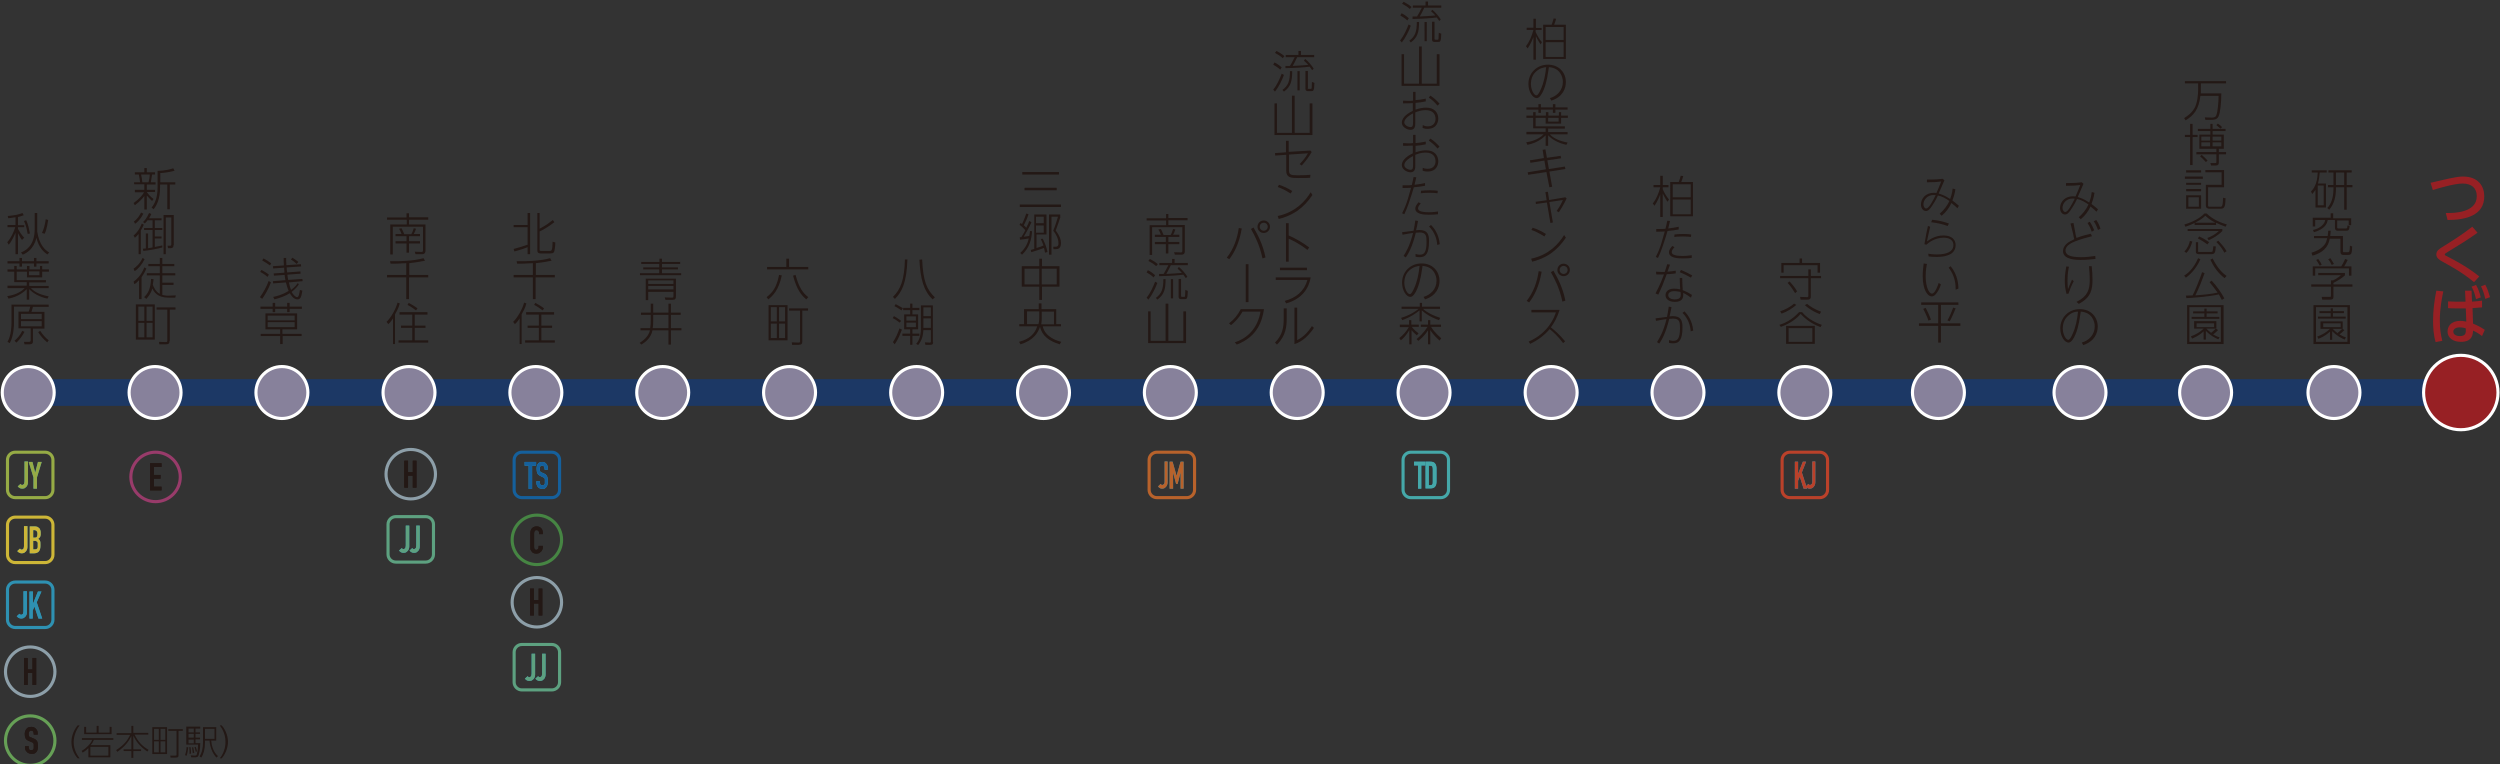 <?xml version="1.0" encoding="utf-8"?>
<!-- Generator: Adobe Illustrator 27.3.1, SVG Export Plug-In . SVG Version: 6.00 Build 0)  -->
<svg version="1.1" id="_レイヤー_2" xmlns="http://www.w3.org/2000/svg" xmlns:xlink="http://www.w3.org/1999/xlink" x="0px"
	 y="0px" viewBox="0 0 1001.2 306.1" style="enable-background:new 0 0 1001.2 306.1;" xml:space="preserve">
<rect x="0" y="0" width="1001.2" height="306.1" fill="#333333" stroke="none"/>
<style type="text/css">
	.st0{fill:none;stroke:#1C3865;stroke-width:10.704;stroke-miterlimit:10;}
	.st1{fill:#87819B;stroke:#FFFFFF;stroke-width:1.249;stroke-miterlimit:10;}
	.st2{fill:#972024;stroke:#FFFFFF;stroke-width:1.249;stroke-miterlimit:10;}
	.st3{fill:#972024;}
	.st4{fill:#231815;}
	.st5{fill:none;stroke:#66A056;stroke-width:1.249;stroke-miterlimit:10;}
	.st6{fill:none;stroke:#983B6A;stroke-width:1.249;stroke-miterlimit:10;}
	.st7{fill:none;stroke:#8D9FA9;stroke-width:1.249;stroke-miterlimit:10;}
	.st8{fill:none;stroke:#2E91B2;stroke-width:1.249;stroke-miterlimit:10;}
	.st9{fill:#2E91B2;}
	.st10{fill:none;stroke:#5DA180;stroke-width:1.249;stroke-miterlimit:10;}
	.st11{fill:#5DA180;}
	.st12{fill:none;stroke:#468543;stroke-width:1.249;stroke-miterlimit:10;}
	.st13{fill:none;stroke:#15609C;stroke-width:1.249;stroke-miterlimit:10;}
	.st14{fill:#15609C;}
	.st15{fill:none;stroke:#45A8A9;stroke-width:1.249;stroke-miterlimit:10;}
	.st16{fill:#45A8A9;}
	.st17{fill:none;stroke:#BA412A;stroke-width:1.249;stroke-miterlimit:10;}
	.st18{fill:#BA412A;}
	.st19{fill:none;stroke:#B8622B;stroke-width:1.249;stroke-miterlimit:10;}
	.st20{fill:#B8622B;}
	.st21{fill:none;stroke:#CDB637;stroke-width:1.249;stroke-miterlimit:10;}
	.st22{fill:#CDB637;}
	.st23{fill:none;stroke:#96AB45;stroke-width:1.249;stroke-miterlimit:10;}
	.st24{fill:#96AB45;}
</style>
<g>
	<line class="st0" x1="11.3" y1="157.2" x2="985.5" y2="157.2"/>
	<circle class="st1" cx="519.5" cy="157.2" r="10.4"/>
	<circle class="st1" cx="570.3" cy="157.2" r="10.4"/>
	<circle class="st1" cx="621.2" cy="157.2" r="10.4"/>
	<circle class="st1" cx="672" cy="157.2" r="10.4"/>
	<circle class="st1" cx="722.8" cy="157.2" r="10.4"/>
	<circle class="st1" cx="833" cy="157.2" r="10.4"/>
	<circle class="st1" cx="934.7" cy="157.2" r="10.4"/>
	<circle class="st1" cx="883.3" cy="157.2" r="10.4"/>
	<circle class="st1" cx="985.5" cy="157.2" r="10.4"/>
	<circle class="st1" cx="468.7" cy="157.2" r="10.4"/>
	<circle class="st1" cx="417.9" cy="157.2" r="10.4"/>
	<circle class="st1" cx="367.1" cy="157.2" r="10.4"/>
	<circle class="st1" cx="316.2" cy="157.2" r="10.4"/>
	<circle class="st1" cx="265.4" cy="157.2" r="10.4"/>
	<circle class="st1" cx="214.6" cy="157.2" r="10.4"/>
	<circle class="st1" cx="163.8" cy="157.2" r="10.4"/>
	<circle class="st1" cx="112.9" cy="157.2" r="10.4"/>
	<circle class="st1" cx="62.1" cy="157.2" r="10.4"/>
	<circle class="st1" cx="11.3" cy="157.2" r="10.4"/>
	<circle class="st2" cx="985.5" cy="157.2" r="14.9"/>
	<g>
		<g>
			<path class="st3" d="M980.8,71.5c2.4-0.5,4-0.8,5.6-0.8c6.1,0,8.5,3.9,8.5,7.9c0,7.7-7.4,9.5-14.7,9.5l-0.7-2.8
				c3.2,0.1,12.4-0.1,12.4-6.7c0-3.4-2.2-5.1-5.7-5.1c-3.2,0-9.7,1.9-11.9,2.6l-0.9-2.9L980.8,71.5z"/>
			<path class="st3" d="M992.2,93.2c-3.4,2.5-8,5.3-12.1,7.8c-0.9,0.6-1,0.6-1,0.9c0,0.3,0.1,0.4,1,0.8c3.5,1.8,8,4.2,12.8,8
				l-2.1,2.3c-4.7-3.9-9-6.2-12.6-8.2c-1.3-0.7-2.5-1.5-2.5-2.9c0-1.5,1.3-2.3,2.3-2.9c3.7-2.3,7.9-4.9,12.1-8.2L992.2,93.2z"/>
			<path class="st3" d="M978.5,116.7c-0.4,1.9-1.4,6.4-1.4,11.6c0,3.5,0.4,5.9,1,8.2l-2.7,0.5c-0.8-2.8-1-5.7-1-8.6
				c0-4,0.5-8,1.3-12L978.5,116.7z M987.2,116.4h2.6l0.2,4.4c1.9-0.1,3-0.3,4-0.4v2.7c-1.2,0.1-2.6,0.2-3.8,0.3l0.2,6.2
				c1.9,0.8,3.1,1.4,4.7,2.5l-1.1,2.5c-1.4-1.1-2.1-1.5-3.6-2.2c-0.1,1.5-0.2,4.5-4.9,4.5c-2.7,0-5.3-1.3-5.3-4.2
				c0-1.7,1.1-4.2,5.1-4.2c0.8,0,0.9,0,2.4,0.3l-0.2-5.3c-0.3,0-1.7,0-3.2,0c-1.9,0-2.8,0-3.9-0.1v-2.7c2.4,0.1,4,0.2,7,0.1
				L987.2,116.4z M985.1,131.1c-1.9,0-2.6,0.9-2.6,1.7c0,1,0.9,1.8,2.6,1.8c2.5,0,2.5-1.4,2.4-3.1
				C986.3,131.1,985.4,131.1,985.1,131.1z M991.6,114.1c0.9,1.6,1.4,3,1.9,5l-1.9,0.7c-0.5-2-0.8-3.2-1.8-5L991.6,114.1z M995.3,114
				c0.9,1.7,1.3,3,1.9,5l-1.9,0.7c-0.5-2.1-0.8-3.2-1.7-5L995.3,114z"/>
		</g>
	</g>
	<g>
		<g>
			<path class="st4" d="M776.8,85.6c1.7-1.5,2.9-3,3.9-5.1c-1.4-1-3-1.9-4.6-2.2c-0.4,0.9-1.1,2.3-2.2,3.9c-1,1.6-1.7,2.3-2.6,2.3
				c-1.2,0-2-1.2-2-2.6c0-2.2,1.7-4.7,5.2-4.7c0.5,0,0.8,0.1,1,0.1c0.8-1.9,1.2-2.7,1.9-4.6c-1.4,0.2-3.1,0.3-5.7,0.3l0-1.1
				c0.5,0,1,0,1.7,0c1.5,0,3.2-0.1,4.6-0.3l0.7,0.6c-1,2.3-1.1,2.6-2.3,5.3c0.9,0.3,2.2,0.6,4.6,2.2c0.1-0.4,0.8-2,1-4.2l1.1,0.3
				c-0.3,2-0.8,3.5-1.2,4.5c0.5,0.4,1.5,1.1,2.6,2.1l-0.6,1c-0.5-0.5-1.2-1.2-2.4-2.1c-0.9,2-2.2,3.7-3.9,5.1L776.8,85.6z
				 M774.4,78.1c-2.7,0-4.1,2.1-4.1,3.7c0,1,0.5,1.7,1.1,1.7c1.1,0,2.6-3,3.8-5.3C774.9,78.1,774.7,78.1,774.4,78.1z"/>
			<path class="st4" d="M773,90.8c-0.6,2.5-1,4.6-1.3,5.9c1-0.7,3.3-2.4,6.6-2.4c3.5,0,4.9,1.8,4.9,3.9c0,1.3-0.6,2.6-1.8,3.4
				c-0.9,0.6-2.7,1.3-5.8,1.3c-1.5,0-2.6-0.1-3.2-0.2l-0.2-1.1c0.5,0.1,1.9,0.3,3.5,0.3c3.7,0,6.6-1,6.6-3.8c0-2.2-2-2.9-3.9-2.9
				c-3.7,0-6.3,2.2-6.9,2.8l-0.8-0.2c0.5-3.3,1-5.5,1.4-7.3L773,90.8z M780,90.5c-2.3-0.8-4.1-1.2-6.6-1.5l0.4-1
				c2.6,0.3,4.4,0.7,6.7,1.5L780,90.5z"/>
			<path class="st4" d="M771.7,105.7c-0.5,2.3-0.5,4.2-0.5,4.9c0,4.5,1.4,7,2.5,7c1.4,0,2.7-4.2,2.7-4.3l0.9,0.6
				c-0.5,1.6-1.1,2.6-1.4,3c-0.5,0.8-1.2,1.8-2.3,1.8c-1.5,0-3.6-2.3-3.6-8.3c0-1.7,0.2-3.3,0.4-4.9L771.7,105.7z M783.2,116
				c0.1-4.3-1.5-7.1-2.8-8.8l0.8-0.6c3,3.7,3.1,7.7,3.1,9L783.2,116z"/>
			<path class="st4" d="M784.3,121.1v1h-7v7.4h7.8v1h-7.8v6.7h-1.1v-6.7h-7.7v-1h7.7v-7.4h-6.8v-1H784.3z M772.3,128.4
				c-0.3-1-1.5-3.7-2.1-4.7l1-0.4c0.5,0.9,1.6,3.2,2.1,4.7L772.3,128.4z M779.9,128.3c0.9-1.4,2-4.2,2.3-5.1l1,0.3
				c-0.5,1.2-1.6,3.9-2.4,5.2L779.9,128.3z"/>
		</g>
	</g>
	<g>
		<g>
			<path class="st4" d="M617,17.8c-0.3-0.5-0.9-1.2-1.9-3.3v9.4h-1v-9.1c-0.2,0.6-1.1,2.9-2.3,4.6l-0.7-0.9c1.5-1.9,2.4-4.2,3-6.5
				h-2.7v-0.9h2.7V7.5h1v3.7h2.3V12H615v0.8c0.5,1.2,1.6,3.1,2.5,4.1L617,17.8z M621.4,9.9c0.3-0.7,0.7-2.2,0.8-2.5l1,0.1
				c-0.2,0.8-0.5,1.7-0.8,2.4h4.7v13.7h-9.1V9.9H621.4z M626.2,10.8h-7.2V16h7.2V10.8z M626.2,16.9h-7.2v5.9h7.2V16.9z"/>
			<path class="st4" d="M620.7,39.3c2.8-0.8,5.2-3.1,5.2-6.5c0-2-1.1-5.6-5.6-5.9c-0.4,2.6-0.8,6-2.1,9.1c-0.7,1.7-1.7,3.3-2.8,3.3
				c-1.5,0-3.3-2.4-3.3-5.7c0-4.3,3.3-7.7,7.8-7.7c4.5,0,7.2,3.2,7.2,7c0,2.5-1.2,5.9-5.8,7.4L620.7,39.3z M614.9,28.9
				c-1.2,1.2-1.8,2.9-1.8,4.7c0,2.3,1.2,4.6,2.2,4.6c0.6,0,1.2-1.2,1.7-2.3c1.3-2.8,1.9-5.9,2.2-9C618.3,27,616.6,27.2,614.9,28.9z"
				/>
			<path class="st4" d="M611.3,53.7v-0.9h7.7v-1.4H614v-4.2h-2.7v-0.9h2.7v-1.4h1v1.4h4.1v-1.4h1v1.4h4.2v-1.4h0.9v1.4h2.7v0.9h-2.7
				v2.3H619v-2.3H615v3.4h11.7v0.9H620v1.4h7.8v0.9h-7.1c1.1,1.2,3,2.5,7.1,3.3l-0.5,0.9c-3.3-0.7-5.8-2.2-7.3-3.8v4.2h-1v-4.2
				c-0.8,0.8-3.1,3-7.3,3.8l-0.5-1c3.9-0.6,5.9-2.1,7-3.2H611.3z M617.1,41.7V43h4.8v-1.3h1V43h4.9v0.9h-4.9v1.3h-1v-1.3h-4.8v1.3
				h-1v-1.3h-4.8V43h4.8v-1.3H617.1z M624.1,47.2H620v1.5h4.2V47.2z"/>
			<path class="st4" d="M617.8,60l1.1-0.2l0.6,3.4l5.5-0.8l0.2,1l-5.5,0.8l0.6,3.5l6.4-1l0.2,1l-6.4,1l1.1,6.1l-1.1,0.2l-1.2-6.1
				l-7.3,1.1l-0.2-1l7.3-1.2l-0.6-3.5l-5.6,0.9l-0.2-1l5.6-0.9L617.8,60z"/>
			<path class="st4" d="M626.9,79l0.5,0.5c-1.2,2.5-2,3.8-3.1,5.5l-0.9-0.5c1.2-1.7,1.9-3,2.5-4.4l-5.4,0.8l1.4,8.2l-1,0.2l-1.4-8.2
				l-4.4,0.6l-0.1-0.9l4.4-0.6l-0.5-3.3l1-0.1l0.5,3.3L626.9,79z"/>
			<path class="st4" d="M627.1,95.2c-1.6,2.4-3.6,4.6-6,6.3c-3.1,2.1-5.9,2.9-7.5,3.3l-0.4-1.2c7.1-1.5,11.1-6,13.2-9.5L627.1,95.2z
				 M618.5,94.7c-2.3-1.4-3.7-2.1-5.2-2.6l0.5-0.9c2.1,0.7,3.4,1.3,5.3,2.5L618.5,94.7z"/>
			<path class="st4" d="M617.4,108.8c-1,6-3.1,9.9-5,12.3l-1-0.6c2.7-3.4,4.2-7.6,4.8-11.9L617.4,108.8z M625.7,120.8
				c-1.1-5.4-3.2-9.3-4.6-11.8l1-0.6c1.6,2.7,3.8,6.8,4.8,12L625.7,120.8z M628.7,108.1c0,1.4-1.1,2.5-2.5,2.5
				c-1.4,0-2.5-1.1-2.5-2.5c0-1.4,1.1-2.5,2.5-2.5S628.7,106.7,628.7,108.1z M624.6,108.1c0,0.9,0.7,1.6,1.6,1.6
				c0.9,0,1.6-0.7,1.6-1.6c0-0.9-0.7-1.6-1.6-1.6C625.3,106.5,624.6,107.2,624.6,108.1z"/>
			<path class="st4" d="M626,137.4c-2-2.7-4-4.5-5.4-5.6c-2.1,2.5-4.8,4.5-7.8,5.9l-0.6-0.9c8-3.5,10.3-9.8,10.9-11.7h-9.8v-1h11.3
				c-1.1,3.4-2.2,5.2-3.5,7c1.6,1.3,3.3,2.7,5.7,5.6L626,137.4z"/>
		</g>
	</g>
	<g>
		<g>
			<path class="st4" d="M563.6,8.2c-0.9-0.9-2-1.5-2.8-2l0.5-0.9c1.3,0.6,2.6,1.7,2.9,2L563.6,8.2z M560.7,16.2
				c1.5-1.8,2.7-4.5,3.4-6.4l0.9,0.5c-0.8,2.2-2.2,5-3.6,6.7L560.7,16.2z M564.6,3.6c-0.3-0.3-0.9-0.9-3.1-2.1l0.6-0.8
				c0.3,0.2,2,1,3.2,2.1L564.6,3.6z M564.4,16.3c2.3-1.7,3-3.5,3-7.5h0.9c0,4.1-0.6,6.2-3.3,8.2L564.4,16.3z M573.6,3.9
				c1.3,1,2.9,3,3.4,3.9l-0.6,0.6c-0.6-0.9-0.8-1.1-1-1.4c-2.4,0.3-5.1,0.5-9.7,0.6V6.6c0.7,0,1.2,0,1.8,0c0.3-0.5,1.3-2.2,1.9-3.5
				h-3.6V2.2h5.1V0.6h1v1.6h5.3v0.9h-6.8c-0.5,1.1-1.5,3-1.8,3.5c2.1-0.1,3.8-0.2,6.2-0.4c-0.6-0.8-1.3-1.3-1.7-1.7L573.6,3.9z
				 M571.4,16.5h-0.9V8.8h0.9V16.5z M574.5,15.5c0,0.2,0,0.4,0.4,0.4h0.7c0.4,0,0.5-0.1,0.5-0.5c0-0.3,0.1-1.9,0.1-2.3l1,0.4
				c-0.1,3.3-0.4,3.3-1.3,3.3h-1.2c-0.5,0-1.2,0-1.2-1V8.7h1V15.5z"/>
			<path class="st4" d="M569.4,18.6v14.9h6V21.7h1.1v12.7h-15.2V21.7h1v11.8h6V18.6H569.4z"/>
			<path class="st4" d="M565.9,36.8h1v3.3c1.4-0.1,2.7-0.3,4.1-0.6l0,1.1c-1.4,0.3-2.7,0.5-4.1,0.6v2.7c1.4-0.5,2.9-0.8,4.3-0.8
				c3.4,0,4.8,2.2,4.8,4.4c0,1-0.4,4.1-4.3,4.1c-1.1,0-1.6-0.2-2-0.4l0.1-1.1c0.4,0.2,1,0.5,2,0.5c2.4,0,3.1-1.7,3.1-3
				c0-1.6-0.8-3.5-4-3.5c-1.8,0-3.3,0.6-4.1,0.9v4.2c0,1,0,2.8-1.9,2.8c-1.5,0-3.5-1.2-3.5-2.9c0-2.4,3.1-4.1,4.4-4.7v-3.1
				c-1.7,0.1-3,0.1-3.9,0.1v-1.1c0.6,0,1.3,0.1,2.1,0.1c0.6,0,0.9,0,1.9-0.1V36.8z M565.9,45.4c-0.8,0.4-3.5,1.9-3.5,3.6
				c0,1.1,1.5,1.9,2.5,1.9c1,0,1-1,1-2V45.4z M572.8,38.3c1.5,0.9,2.5,1.9,3.7,3.2l-0.8,0.8c-1.2-1.4-2.1-2.3-3.5-3.2L572.8,38.3z"
				/>
			<path class="st4" d="M565.9,54h1v3.3c1.4-0.1,2.7-0.3,4.1-0.6l0,1.1c-1.4,0.3-2.7,0.5-4.1,0.6V61c1.4-0.5,2.9-0.8,4.3-0.8
				c3.4,0,4.8,2.2,4.8,4.4c0,1-0.4,4.1-4.3,4.1c-1.1,0-1.6-0.2-2-0.4l0.1-1.1c0.4,0.2,1,0.4,2,0.4c2.4,0,3.1-1.7,3.1-3
				c0-1.6-0.8-3.5-4-3.5c-1.8,0-3.3,0.6-4.1,0.9v4.2c0,1,0,2.8-1.9,2.8c-1.5,0-3.5-1.2-3.5-2.9c0-2.4,3.1-4.1,4.4-4.7v-3.1
				c-1.7,0.1-3,0.1-3.9,0.1v-1.1c0.6,0,1.3,0.1,2.1,0.1c0.6,0,0.9,0,1.9-0.1V54z M565.9,62.5c-0.8,0.4-3.5,1.9-3.5,3.6
				c0,1.1,1.5,1.9,2.5,1.9c1,0,1-1,1-2V62.5z M572.8,55.5c1.5,0.9,2.5,1.9,3.7,3.2l-0.8,0.8c-1.2-1.4-2.1-2.2-3.5-3.2L572.8,55.5z"
				/>
			<path class="st4" d="M561.5,85.4c1-1.9,1.8-3.9,2.4-6c0.5-1.7,1.1-3.8,1.2-4.2c-0.5,0-1.7,0.1-3.4,0.1l0-1.1c0.4,0,0.8,0,1.4,0
				c1,0,1.7,0,2.3-0.1c0.3-1.4,0.5-1.9,0.7-3.2l1.1,0.1c-0.4,1.8-0.5,2.1-0.7,3c1.6-0.2,2.8-0.4,4.2-0.7l0,1.1
				c-1.8,0.3-2.7,0.5-4.5,0.6c-0.1,0.4-0.6,2-0.7,2.4c-0.9,2.8-1.8,5.7-3.1,8.4L561.5,85.4z M569,81.5c-0.6,0.6-1.1,1.3-1.1,1.9
				c0,0.7,0.4,1.6,4.4,1.6c1.6,0,2.8-0.2,3.6-0.3v1.1c-0.9,0.1-2.1,0.2-3.5,0.2c-2.3,0-5.6-0.2-5.6-2.5c0-0.6,0.2-1.2,1.3-2.5
				L569,81.5z M575.7,77.4c-0.8-0.1-1.8-0.2-3.2-0.2c-1.7,0-2.9,0.1-3.5,0.2l0.1-1c0.8-0.1,1.9-0.2,3.6-0.2c1.5,0,2.3,0.1,3.1,0.2
				L575.7,77.4z"/>
			<path class="st4" d="M567.9,88.5c-0.4,2.1-0.5,2.7-0.8,3.7c0.3,0,0.8-0.1,1.3-0.1c3.4,0,3.9,1.9,3.9,4.5c0,5.1-1.4,6.4-3.7,6.4
				c-0.8,0-1.4-0.1-1.7-0.2l0-1.1c0.4,0.1,1,0.3,1.7,0.3c1.5,0,2.7-0.6,2.7-5.1c0-2.5-0.2-3.8-2.8-3.8c-0.6,0-1.2,0.1-1.5,0.1
				c-1.4,5.7-2.9,8.3-4,9.9l-0.9-0.6c1-1.6,2.5-4,3.8-9.2c-0.7,0.1-2.4,0.3-4.2,0.7l-0.2-1l4.6-0.6c0.3-1.5,0.5-2.5,0.7-4.1
				L567.9,88.5z M575.6,98.1c-0.2-2.4-1-5.1-3.3-7.4l0.8-0.6c1,1,3.1,3.4,3.5,7.7L575.6,98.1z"/>
			<path class="st4" d="M570.1,118.9c2.8-0.8,5.2-3.1,5.2-6.5c0-2-1.1-5.6-5.6-5.9c-0.4,2.6-0.8,6-2.1,9.1c-0.7,1.7-1.7,3.3-2.8,3.3
				c-1.5,0-3.3-2.4-3.3-5.7c0-4.3,3.3-7.7,7.8-7.7c4.5,0,7.2,3.2,7.2,7c0,2.5-1.2,5.9-5.8,7.4L570.1,118.9z M564.2,108.5
				c-1.2,1.2-1.8,2.9-1.8,4.7c0,2.3,1.2,4.6,2.2,4.6c0.6,0,1.2-1.2,1.7-2.3c1.3-2.8,1.9-5.9,2.2-9
				C567.7,106.6,565.9,106.8,564.2,108.5z"/>
			<path class="st4" d="M560.6,130.9v-0.9h3.7v-1.8h0.9v1.8h3v0.9h-2.8c0.9,1.2,1.9,2,2.7,2.6l-0.7,0.8c-0.8-0.7-1.5-1.3-2.1-2.1
				v5.7h-0.9v-5.7c-1.3,2.2-2.4,3.3-3.4,4.1l-0.6-0.9c1.5-1.2,2.7-2.5,3.8-4.4H560.6z M576.3,128.2c-1.3-0.4-4.2-1.5-6.9-3.9v4.4
				h-0.9v-4.4c-3,2.5-5.9,3.5-6.9,3.9l-0.5-0.9c1.9-0.6,4.4-1.5,7-3.6h-6.8v-0.9h7.3v-1.5h0.9v1.5h7.2v0.9h-6.8
				c1.9,1.7,4.4,2.8,6.9,3.6L576.3,128.2z M567.3,135.8c1.1-0.9,2.8-2.4,4.4-4.9H569v-0.9h2.9v-1.8h0.9v1.8h4.3v0.9h-4
				c1.5,2.4,3.5,4,4.1,4.6l-0.7,0.9c-0.5-0.5-2.4-2.1-3.7-4.2v5.7h-0.9v-5.6c-1.5,2.3-3.1,3.6-3.9,4.2L567.3,135.8z"/>
		</g>
	</g>
	<g>
		<g>
			<path class="st4" d="M205.7,99.7c2.3-0.6,3.5-1,5.6-1.7v-7h-5.6v-0.9h5.6v-4.8h1v16.5h-1V99c-0.2,0.1-2.9,1.1-5.3,1.7L205.7,99.7
				z M216.1,85.3v6.3c3-1.6,4.4-2.8,5.3-3.5L222,89c-2.6,2-4.6,3.1-5.9,3.7v7.3c0,0.3,0,0.5,0.7,0.5h3.2c0.8,0,1-0.1,1.2-1.5
				c0-0.4,0.1-1.9,0.1-2.2l1.1,0.3c0,0.4-0.1,2-0.2,2.4c-0.2,1.7-0.5,2-1.9,2h-3.7c-0.7,0-1.4-0.1-1.4-1.2v-15H216.1z"/>
			<path class="st4" d="M214.5,110.1h7.7v1h-7.7v8.7h-1.1v-8.7h-7.7v-1h7.7v-4.7c-3,0.2-4.9,0.2-6.3,0.2l-0.2-1
				c3.8,0.1,9.5-0.1,13.4-1.2l0.6,1c-1,0.2-2.8,0.6-6.3,1V110.1z"/>
			<path class="st4" d="M209.1,137.8h-1v-10.3c-0.9,1.4-1.5,2-1.9,2.3l-0.7-0.9c1.8-1.7,3.7-5.1,4.4-7.7l0.9,0.3
				c-0.4,1.8-1.4,3.5-1.9,4.4V137.8z M221.8,126h-5v4.4h4.3v0.9h-4.3v5h5.4v0.9h-11.9v-0.9h5.5v-5h-4.5v-0.9h4.5V126h-5.1V125h11.2
				V126z M217.3,124.3c-0.9-0.7-2.2-1.6-3.4-2.2l0.5-0.8c0.8,0.4,2.5,1.4,3.5,2.2L217.3,124.3z"/>
		</g>
	</g>
	<g>
		<g>
			<path class="st4" d="M104.1,119c1.3-1.8,2.7-4.2,3.5-6.5l0.9,0.6c-0.9,2.5-2.3,4.9-3.5,6.6L104.1,119z M107.1,110.9
				c-0.8-0.8-1.9-1.5-2.9-2l0.5-0.8c1,0.5,2.3,1.3,3,1.9L107.1,110.9z M108.1,106.3c-0.6-0.5-2.2-1.5-3.1-2l0.5-0.8
				c0.9,0.4,2.6,1.5,3.1,2L108.1,106.3z M119.7,113.8c-0.4,0.7-1.2,1.8-2.9,3.1c0.6,1.2,1.6,2.1,2.2,2.1c0.7,0,0.9-1.5,1.1-2.9
				l1,0.3c-0.4,2.3-0.6,3.5-2,3.5c-1.6,0-2.8-2-3-2.5c-1.9,1.2-3.9,1.9-6.2,2.5l-0.5-1c1-0.2,3.5-0.7,6.2-2.4
				c-0.5-1.1-0.8-2.3-1.1-3.4l-5.1,0.4l-0.1-0.9l5-0.4c-0.2-1.2-0.3-1.7-0.3-2.1l-4.3,0.3l-0.1-0.9l4.3-0.3c0-0.4-0.1-1.7-0.1-2
				l-4.4,0.3l-0.1-0.9l4.4-0.3c-0.1-1.2-0.1-2.1-0.1-3h1c0,0.8,0,1.6,0.1,2.9l5.8-0.4l0.1,0.9l-5.8,0.4c0,0.5,0.1,1.3,0.2,2l5.3-0.4
				l0.1,0.9l-5.3,0.4c0,0.3,0.1,0.9,0.3,2.1l5.7-0.4l0.1,0.9l-5.5,0.5c0.3,1.3,0.5,2.2,0.9,3c1.7-1.3,2.3-2.2,2.6-2.7L119.7,113.8z
				 M118.8,105.7c-0.6-0.6-1.6-1.4-2.3-1.8l0.6-0.7c1.2,0.7,2.1,1.5,2.4,1.7L118.8,105.7z"/>
			<path class="st4" d="M110.2,121.3v1.5h4.8v-1.5h1v1.5h4.9v0.9H116v1.3h-1v-1.3h-4.8v1.3h-1v-1.3h-4.9v-0.9h4.9v-1.5H110.2z
				 M120.9,134.6h-7.7v3.2h-1v-3.2h-7.8v-0.9h7.8v-1.8h-5.9v-6.4H119v6.4h-5.9v1.8h7.7V134.6z M118,126.4h-10.8v1.9H118V126.4z
				 M118,129h-10.8v2H118V129z"/>
		</g>
	</g>
	<g>
		<g>
			<path class="st4" d="M163.8,85.3v1.7h7.7V88h-7.7v1.9h6.6v10.5c0,0.5-0.1,1.4-1.4,1.4h-2.6l-0.3-1l2.7,0.1c0.4,0,0.6-0.2,0.6-0.6
				v-9.5h-12.1v11.1h-1V89.9h6.6V88H155v-0.9h7.8v-1.7H163.8z M160.8,93.7c-0.3-0.9-0.6-1.5-1-2.1l1-0.2c0.4,0.8,0.7,1.4,1.1,2.4
				h2.8c0.4-0.6,0.6-1.2,1-2.4l0.9,0.2c-0.3,0.9-0.5,1.5-0.9,2.1h2.5v0.9h-4.4v2h4.4v0.9h-4.4v3.7h-1v-3.7h-4.4v-0.9h4.4v-2h-4.4
				v-0.9H160.8z"/>
			<path class="st4" d="M163.8,110.1h7.7v1h-7.7v8.7h-1.1v-8.7H155v-1h7.7v-4.7c-3,0.2-4.9,0.2-6.3,0.2l-0.2-1
				c3.8,0.1,9.5-0.1,13.4-1.2l0.6,1c-1,0.2-2.8,0.6-6.3,1V110.1z"/>
			<path class="st4" d="M158.4,137.8h-1v-10.3c-0.9,1.4-1.5,2-1.9,2.3l-0.7-0.9c1.8-1.7,3.7-5.1,4.4-7.7l0.9,0.3
				c-0.4,1.8-1.4,3.5-1.9,4.4V137.8z M171.1,126h-5v4.4h4.3v0.9h-4.3v5h5.4v0.9h-11.9v-0.9h5.5v-5h-4.5v-0.9h4.5V126H160V125h11.2
				V126z M166.6,124.3c-0.9-0.7-2.2-1.6-3.4-2.2l0.5-0.8c0.8,0.4,2.5,1.4,3.5,2.2L166.6,124.3z"/>
		</g>
	</g>
	<g>
		<g>
			<path class="st4" d="M60.9,80.5c-0.3-0.3-1.1-1-2.1-2.2v5.6h-1v-5.4c-0.5,0.7-1.9,2.3-3.8,3.7l-0.5-0.9c2.3-1.6,3.6-3.2,4.2-4.3
				H54V76h3.8v-2.2h-4.1V73h2.4c-0.1-0.7-0.3-2.3-0.5-3.1H54V69h3.8v-1.7h1V69h3.3v0.9h-1.2c-0.2,1-0.3,2.3-0.5,3.1h1.9v0.9h-3.5V76
				h3.3v0.9h-3.3c0.4,0.6,1.2,1.7,2.7,2.8L60.9,80.5z M59.5,73c0.3-1.2,0.4-1.8,0.5-3.1h-3.5c0.2,0.8,0.4,2.1,0.5,3.1H59.5z
				 M64.1,73h6.1v0.9H68v9.9h-1v-9.9h-2.9v1.3c0,4.4-1.3,7.1-2.6,8.6l-0.8-0.7c1.5-1.7,2.4-4.4,2.4-8v-6.7c0.8,0,3.2,0,6.3-1l0.5,1
				c-2.6,0.7-5.1,0.9-5.7,0.9V73z"/>
			<path class="st4" d="M53.5,94.3c0.6-0.5,2-1.6,3.3-4.8l0.8,0.5c-0.6,1.3-1,1.9-1.2,2.3v9.5h-0.9v-8.1c-0.7,0.9-1.1,1.2-1.5,1.5
				L53.5,94.3z M57.4,85.6c-1.4,2.7-2.8,3.7-3.3,4l-0.5-0.9c1.6-1.1,2.4-2.6,2.9-3.6L57.4,85.6z M65,99.1c-1.6,0.5-5.5,1.2-7.6,1.4
				l-0.2-0.9c0.2,0,0.3,0,1.2-0.1v-6h0.9v5.9c0.5-0.1,1.3-0.2,1.8-0.3v-7h-3.4v-0.8h3.4v-3.1h-2c-0.5,0.7-0.8,1-1.1,1.3l-0.7-0.6
				c0.5-0.5,1.4-1.3,2.4-3.6l0.9,0.4c-0.3,0.7-0.6,1.2-0.9,1.7h5v0.8H62v3.1h3v0.8h-3v2.6h2.7v0.8H62v3.4c1.4-0.3,2.3-0.5,3-0.6
				V99.1z M69.5,98.1c0,0.4,0,1.3-1.2,1.3h-1l-0.2-1l1,0c0.3,0,0.5-0.1,0.5-0.5V87.1h-2.2v14.7h-0.9V86.1h4.1V98.1z"/>
			<path class="st4" d="M53.5,112.8c0.9-0.7,3-2.3,4.3-5.7l0.8,0.4c-0.3,0.8-0.7,1.8-1.9,3.5v8.8h-1v-7.6c-0.9,1-1.3,1.3-1.9,1.6
				L53.5,112.8z M57.9,103.8c-1,2.1-2.6,4-4,4.8l-0.4-1c1-0.7,2.5-1.9,3.6-4.3L57.9,103.8z M57.7,119c1.6-1.5,2.6-3.3,2.8-7.3l1,0.1
				c0,0.4-0.1,0.8-0.3,2.2c0.3,0.9,1.1,2.8,2.8,3.7v-7.4h-5.2v-0.9H64v-2.8h-4.6v-0.9H64v-2.4h1v2.4h4.8v0.9H65v2.8h5.2v0.9H65v2.9
				h4.5v0.9H65v4c0.1,0,1.3,0.4,2.7,0.3l2.7-0.1l-0.2,0.9h-2.8c-4.4,0-5.8-2.4-6.4-3.7c-0.6,2.3-1.9,3.6-2.4,4.2L57.7,119z"/>
			<path class="st4" d="M62,121.9V136h-7.6v-14.1H62z M57.8,122.8h-2.4v5.7h2.4V122.8z M57.8,129.3h-2.4v5.8h2.4V129.3z M61.1,122.8
				h-2.4v5.7h2.4V122.8z M61.1,129.3h-2.4v5.8h2.4V129.3z M67.9,136.5c0,1-0.3,1.4-1.5,1.4h-2.6l-0.1-1l2.6,0.1
				c0.6,0,0.7-0.1,0.7-0.6V124h-4.3v-0.9h7.6v0.9h-2.3V136.5z"/>
		</g>
	</g>
	<g>
		<g>
			<path class="st4" d="M8.8,96.1C8.5,95.7,8,95,7.2,93.4v8.4h-1v-8.6c-0.4,1-1.6,3.6-2.7,4.8L2.9,97c1.5-1.6,2.8-4.5,3.2-6H3v-0.9
				h3.2v-3.1c-1.5,0.3-2.4,0.3-2.9,0.4l-0.2-0.9c3.2-0.3,4.4-0.6,5.9-1.2l0.5,0.9c-0.6,0.2-1.1,0.4-2.3,0.7v3.3h2.5V91H7.2v0.7
				c0.5,0.9,1.4,2.4,2.5,3.5L8.8,96.1z M8.4,101.1c1.5-0.6,5.5-2.3,5.5-9.5v-6.3h1v6.4c0,0.2,0,0.8,0,1c0.8,5.4,3.2,7.5,4.8,8.4
				l-0.7,0.8c-2.5-1.5-3.9-4.3-4.4-6.7c-1.1,4.7-4.1,6.2-5.5,6.8L8.4,101.1z M11.1,93.7c-0.3-1.4-0.6-3.4-1.5-5.2l0.9-0.3
				c0.8,1.7,1.2,3.7,1.5,5.3L11.1,93.7z M16.8,93.3c0.8-1.6,1.3-3.8,1.5-5.5l1,0.3c-0.1,0.5-0.5,3.7-1.4,5.5L16.8,93.3z"/>
			<path class="st4" d="M3,115.3v-0.9h7.7V113H5.7v-4.2H3v-0.9h2.7v-1.4h1v1.4h4.1v-1.4h1v1.4h4.2v-1.4h0.9v1.4h2.7v0.9h-2.7v2.3
				h-6.1v-2.3H6.7v3.4h11.7v0.9h-6.7v1.4h7.8v0.9h-7.1c1.1,1.2,3,2.5,7.1,3.3l-0.5,0.9c-3.3-0.7-5.8-2.2-7.3-3.8v4.2h-1v-4.2
				c-0.8,0.8-3.1,3-7.3,3.8l-0.5-1c3.9-0.6,5.9-2.1,7-3.2H3z M8.8,103.3v1.3h4.8v-1.3h1v1.3h4.9v0.9h-4.9v1.3h-1v-1.3H8.8v1.3h-1
				v-1.3H3v-0.9h4.8v-1.3H8.8z M15.8,108.7h-4.2v1.5h4.2V108.7z"/>
			<path class="st4" d="M19.5,122.9h-6.3c-0.1,0.5-0.5,1.5-0.6,2h5.2v6.7h-4.6v4.9c0,0.8-0.1,1.4-1.4,1.4h-2l-0.2-1l2.1,0
				c0.5,0,0.6-0.3,0.6-0.8v-4.6H7.4v-6.7h4.1c0.1-0.3,0.5-1.3,0.6-2H5.6v6.4c0,0.8,0,5.2-1.7,8.2L3,136.9c1.5-2.5,1.6-6.4,1.6-7.6
				V122h14.9V122.9z M5.8,136.5c1-0.9,2.3-2.2,3.1-4l0.9,0.4c-0.7,1.3-1.7,2.9-3.2,4.3L5.8,136.5z M16.7,125.7H8.4v2.1h8.3V125.7z
				 M16.7,128.6H8.4v2.1h8.3V128.6z M18.9,137.1c-1.8-1.5-2.8-2.8-3.6-4.1l0.8-0.5c1,1.5,2,2.7,3.4,3.8L18.9,137.1z"/>
		</g>
	</g>
	<g>
		<g>
			<path class="st4" d="M31.1,303.7c-2-2.2-2.5-4.9-2.5-6.6c0-1.7,0.6-4.3,2.5-6.6h0.8c-1.5,2-2.3,4.1-2.4,6.6
				c0,3.5,1.8,5.8,2.4,6.6H31.1z"/>
			<path class="st4" d="M44.2,298.4v4.9h-8.8v-3.7c-0.5,0.5-1.1,1.1-2.3,1.8l-0.4-0.7c1.8-1,3.7-2.9,4.2-4.4h-4.1v-0.7h12.6v0.7
				h-7.8c-0.3,0.7-0.5,1.2-1.3,2.1H44.2z M34.4,293.4h4.3v-2.7h0.8v2.7h4.4v-2.3h0.8v2.9h-11v-2.9h0.8V293.4z M43.4,299.1h-7.2v3.5
				h7.2V299.1z"/>
			<path class="st4" d="M52.6,293.5v-2.8h0.8v2.8h6v0.7h-5.5c1.4,2.8,2.9,4.5,5.6,6.1L59,301c-3-2.1-4.5-4-5.6-6.4v5.5h3.1v0.7h-3.1
				v2.7h-0.8v-2.7h-3.1v-0.7h3.1v-5.4c-1,2.2-2.4,4.1-5.6,6.4l-0.5-0.7c2.8-1.8,4.4-3.5,5.6-6.1h-5.4v-0.7H52.6z"/>
			<path class="st4" d="M66.9,291.2v10.8h-5.9v-10.8H66.9z M63.6,291.9h-1.9v4.4h1.9V291.9z M63.6,296.9h-1.9v4.4h1.9V296.9z
				 M66.2,291.9h-1.9v4.4h1.9V291.9z M66.2,296.9h-1.9v4.4h1.9V296.9z M71.5,302.4c0,0.8-0.2,1-1.2,1h-2l-0.1-0.8l2,0
				c0.5,0,0.5-0.1,0.5-0.5v-9.4h-3.3v-0.7h5.8v0.7h-1.7V302.4z"/>
			<path class="st4" d="M74.1,302.4c0.4-1.1,0.6-2.4,0.6-3.2l0.7,0.1c-0.1,0.9-0.3,2.4-0.7,3.4L74.1,302.4z M80.3,291.8h-2v1.5h1.8
				v0.6h-1.8v1.5h1.8v0.7h-1.8v1.5h1.9c0,3-0.6,4.6-0.6,4.7c-0.3,1-0.9,1-1.7,1h-1.3l-0.2-0.8l1.5,0.1c0.7,0,0.9-0.1,1-0.9
				c0.1-0.3,0.4-1.5,0.4-3.5h-4.7v-7.2h5.6V291.8z M77.6,291.8h-2.1v1.5h2.1V291.8z M77.6,293.9h-2.1v1.5h2.1V293.9z M77.6,296.2
				h-2.1v1.5h2.1V296.2z M75.9,301.9c0-0.2,0-0.5,0-0.9c0-0.7-0.1-1.4-0.1-1.8l0.5,0c0.2,1.2,0.2,2,0.2,2.6L75.9,301.9z M77.2,301.6
				c-0.1-0.9-0.2-1.6-0.3-2.3l0.5,0c0.3,1.4,0.3,1.8,0.4,2.2L77.2,301.6z M78.4,301.1c-0.2-0.7-0.3-1.2-0.5-1.9l0.5-0.1
				c0.3,0.8,0.4,1.3,0.5,1.8L78.4,301.1z M86.6,291.2v5.4h-2c0.3,3.9,2,5.6,2.7,6.2l-0.6,0.6c-1.3-1.3-2.5-3.6-2.8-6.8h-1.8v0.7
				c0,2.7-0.6,4.8-1.5,6.1l-0.7-0.5c1-1.4,1.4-3.5,1.4-5.6v-6.1H86.6z M85.9,291.9h-3.8v4h3.8V291.9z"/>
			<path class="st4" d="M88,303.7c0.7-0.8,2.3-3.1,2.3-6.6c0-3.5-1.7-5.8-2.3-6.6h0.8c1.9,2.2,2.5,4.8,2.5,6.6
				c0,1.7-0.6,4.4-2.5,6.6H88z"/>
		</g>
	</g>
	<g>
		<path class="st4" d="M931.5,73.5v9.6h-4.2V76c-0.6,0.9-0.9,1.3-1.3,1.7l-0.5-1c0.9-0.9,2.5-2.7,2.7-7.6h-2.4v-0.9h6v0.9H929
			c-0.1,0.9-0.2,2.5-0.7,4.4H931.5z M930.6,74.3h-2.4v7.9h2.4V74.3z M939.8,74.1h2.3V75h-2.3v9h-1v-9h-3.3v0.7c0,2.9-0.7,6-2.7,8.3
			l-0.8-0.7c1.5-1.4,2.5-4.2,2.5-7.6V75h-2.2v-0.9h2.2v-5h-2v-0.9h9.3v0.9h-2V74.1z M938.8,69.1h-3.3v5h3.3V69.1z"/>
		<path class="st4" d="M925.7,101.2c2.1-0.6,4-1.6,5.3-3.3c0.5-0.7,0.8-1.6,1-2.5h-5.3v-0.9h5.5c0.1-0.8,0.2-1.5,0.2-2.1h1
			c-0.1,1-0.1,1.5-0.2,2.1h5.1v6c0,0.5,0.2,0.5,0.5,0.5h1.3c0.8,0,0.9,0,1-2.6l0.9,0.3c0,0.2-0.1,2.2-0.2,2.3
			c-0.1,0.8-0.5,1.1-1.4,1.1h-1.9c-1.2,0-1.2-0.9-1.2-1.4v-5.1H933c-0.3,1.6-1,5.1-6.9,6.8L925.7,101.2z M934.4,85.6v1.8h7.2v2.8h-1
			v-1.9h-4.6V91c0,0.3,0,0.5,0.6,0.5h2.7c0.6,0,0.8,0,0.8-1.2l0.9,0.2c-0.2,1.6-0.4,1.9-1.4,1.9h-3.2c-0.7,0-1.3-0.1-1.3-1.3v-3
			h-2.9c-0.2,1.2-0.8,3.5-5.5,4.9l-0.4-0.9c2.9-0.6,4.7-2.4,4.9-4h-4v2.6h-1v-3.5h7.2v-1.8H934.4z"/>
		<path class="st4" d="M939.1,110.3c-1.5,1.3-2.7,2-4.6,3v0.6h7.6v0.9h-7.6v4c0,1.2-0.7,1.2-1.5,1.2h-3l-0.2-1.1l3,0
			c0.6,0,0.7,0,0.7-0.5v-3.6h-7.9v-0.9h7.9v-1.6h0.8c0.9-0.4,2.2-1.2,3.2-2.1h-9.1v-0.9h10.7V110.3z M941.7,106.7v3.7h-1v-2.9h-13.5
			v2.9h-1v-3.7h11.4c0.5-0.7,1.2-2.1,1.6-3l1,0.4c-0.2,0.5-0.9,1.8-1.4,2.6H941.7z M929,106.4c-0.4-0.8-0.9-1.6-1.4-2.3l0.8-0.4
			c0.7,0.9,1.3,2,1.4,2.3L929,106.4z M933.8,106.1c-0.3-0.7-0.9-1.7-1.4-2.3l0.9-0.4c0.4,0.6,0.7,1.1,1.4,2.3L933.8,106.1z"/>
		<path class="st4" d="M941.1,137.8h-14.6v-15.6h14.6V137.8z M940.1,123h-12.6v13.9h12.6V123z M938.9,132.2c-0.6,0.6-1.6,1.5-2,1.7
			c0.7,0.4,1.3,0.8,2.6,1.2L939,136c-1.2-0.5-3.2-1.5-5-3.4v3.5h-0.9v-3.3c-0.8,0.8-2.2,1.9-4.6,2.9l-0.5-0.9
			c1.9-0.7,3.7-1.7,5.1-3.1h-3.8v-3h8.9v3h-4c0.6,0.6,1,1,1.9,1.7c0.4-0.3,1.3-1.1,1.9-1.7L938.9,132.2z M938.7,125.4h-4.4v1.4h5.1
			v0.8h-11.1v-0.8h5.1v-1.4h-4.5v-0.8h4.5v-1.1h0.9v1.1h4.4V125.4z M937.4,129.5h-7v1.5h7V129.5z"/>
	</g>
	<g>
		<g>
			<path class="st4" d="M889.6,37.3c0,3.6-0.4,7.8-1.1,9.3c-0.4,0.8-0.9,1.4-3.2,1.4h-2.1L883,47l2.8,0.1c1.4,0,1.7-0.6,1.8-1
				c0.5-1.1,0.9-5.1,0.9-7.7h-7.3c-0.6,5.3-2.6,7.8-5.9,9.8l-0.6-0.9c0.9-0.6,2.8-1.7,4.1-3.9c1.2-2.1,1.5-5.4,1.5-7.4v-2.6H875
				v-0.9h16.5v0.9h-10.1v2.6c0,0.5,0,0.8,0,1.4H889.6z"/>
			<path class="st4" d="M878.1,49.6V54h2v0.9h-2v11.2h-1V54.9H875V54h2.1v-4.4H878.1z M886.1,49.6v2h5.2v0.9h-5.2v1.4h4.5v5.7h-2
				v1.3h2.9v0.9h-2.9v3.1c0,1-0.2,1.4-1.5,1.4h-1.6l-0.3-1l1.9,0c0.5,0,0.5-0.1,0.5-0.4v-3.1h-8v-0.9h8v-1.3h-6.8v-5.7h4.4v-1.4h-5
				v-0.9h5v-2H886.1z M883.4,64.9c-0.9-1-1.6-1.7-2.3-2.3l0.6-0.6c0.6,0.5,1.9,1.7,2.4,2.3L883.4,64.9z M885.1,54.7h-3.5v1.6h3.5
				V54.7z M885.1,57h-3.5v1.6h3.5V57z M889.6,54.7h-3.5v1.6h3.5V54.7z M889.6,57h-3.5v1.6h3.5V57z M889.3,51.5
				c-0.4-0.3-1.3-1-1.7-1.4l0.6-0.6c0.7,0.4,1.6,1.3,1.7,1.4L889.3,51.5z"/>
			<path class="st4" d="M882.2,70.7v0.9H875v-0.9H882.2z M881.5,68.2v0.9h-6v-0.9H881.5z M881.5,73.1V74h-6v-0.8H881.5z M881.5,75.7
				v0.9h-6v-0.9H881.5z M881.5,78.2v5.4h-6v-5.4H881.5z M880.6,79h-4.2v3.8h4.2V79z M890.6,75h-6.3v7.2c0,0.5,0.1,0.6,0.7,0.6h4.1
				c0.5,0,0.7-0.1,0.9-0.6c0.2-0.6,0.3-2.5,0.3-3l1,0.2c-0.1,3-0.3,4.2-1.9,4.2H885c-1,0-1.6-0.3-1.6-1.3v-8.3h6.3v-5h-6.5v-0.9h7.5
				V75z"/>
			<path class="st4" d="M887.4,90.1h-8.5v-0.8c-0.6,0.3-1.8,0.9-3.7,1.5l-0.4-0.9c3.1-0.9,6.3-2.5,8-4.4h0.9
				c2.7,2.6,6.1,3.8,8.1,4.4l-0.5,0.9c-1.7-0.6-3-1.2-3.8-1.6V90.1z M874.8,100.7c1.4-1.3,2-3.2,2.2-4.2l1,0.2
				c-0.5,1.7-1.1,3.3-2.4,4.6L874.8,100.7z M890,91.7v0.8c-1.8,1.9-3.9,3-5.5,3.7l-0.5-0.9c1.6-0.6,3.2-1.4,4.6-2.8h-12.5v-0.8H890z
				 M887.2,89.2c-2.3-1.2-3.6-2.4-4-2.8c-1.3,1.3-3,2.2-4.1,2.8H887.2z M880.3,97v3.6c0,0.3,0.1,0.3,0.3,0.3h4.6
				c0.5,0,0.7,0,0.9-0.3c0.1-0.3,0.1-0.4,0.3-2l1,0.1c-0.2,2.6-0.4,3.1-2,3.1h-4.7c-0.6,0-1.3-0.1-1.3-1V97H880.3z M884,97.9
				c-1.4-1.1-2.4-1.7-3.8-2.4l0.5-0.8c1.2,0.5,2.3,1.1,4,2.3L884,97.9z M890.8,101.2c-0.6-1.2-1.5-2.6-3.2-4.3l0.8-0.5
				c0.7,0.8,2.3,2.4,3.3,4.2L890.8,101.2z"/>
			<path class="st4" d="M874.7,110.4c1.1-0.7,3.6-2.4,5.6-7l0.9,0.4c-1,2.5-3.1,5.5-5.8,7.4L874.7,110.4z M882.9,109.4
				c-0.7,2-2.3,6.2-3.7,8.9c2.9-0.2,6-0.5,8.9-1.1c-0.8-1.1-1.4-2-3.2-4.2l0.8-0.6c1.8,1.8,4.1,5.1,5.1,7.1l-1,0.6
				c-0.3-0.5-0.5-1-1.2-2.2c-3.9,0.9-10.6,1.4-13,1.5l-0.2-1c0.6,0,1.1-0.1,2.7-0.1c1.2-2.3,2.8-6.4,3.8-9.3L882.9,109.4z
				 M886.1,103.5c2.4,4.7,4.5,6.2,5.6,7l-0.8,0.9c-2.7-2.1-4.4-4.6-5.7-7.4L886.1,103.5z"/>
			<path class="st4" d="M890.5,137.8h-14.6v-15.6h14.6V137.8z M889.4,123h-12.6v13.9h12.6V123z M888.3,132.2c-0.6,0.6-1.6,1.5-2,1.7
				c0.7,0.4,1.3,0.8,2.6,1.2l-0.5,0.8c-1.2-0.5-3.2-1.5-5-3.4v3.5h-0.9v-3.3c-0.8,0.8-2.2,1.9-4.6,2.9l-0.5-0.9
				c1.9-0.7,3.7-1.7,5.1-3.1h-3.8v-3h8.9v3h-4c0.6,0.6,1,1,1.9,1.7c0.4-0.3,1.3-1.1,1.9-1.7L888.3,132.2z M888.1,125.5h-4.4v1.4h5.1
				v0.8h-11.1v-0.8h5.1v-1.4h-4.5v-0.8h4.5v-1.1h0.9v1.1h4.4V125.5z M886.7,129.5h-7v1.5h7V129.5z"/>
		</g>
	</g>
	<g>
		<path class="st4" d="M832.5,87c1.7-1.5,2.9-3,3.9-5.1c-1.4-1-3-1.9-4.6-2.2c-0.4,0.9-1.1,2.3-2.2,3.9c-1,1.6-1.7,2.3-2.6,2.3
			c-1.2,0-2-1.2-2-2.6c0-2.2,1.7-4.7,5.2-4.7c0.5,0,0.8,0.1,1,0.1c0.8-1.9,1.2-2.7,1.9-4.6c-1.4,0.2-3.1,0.3-5.7,0.3l0-1.1
			c0.5,0,1,0,1.7,0c1.5,0,3.2-0.1,4.6-0.3l0.7,0.6c-1,2.3-1.1,2.6-2.3,5.3c0.9,0.3,2.2,0.6,4.6,2.2c0.1-0.4,0.8-2,1-4.2l1.1,0.3
			c-0.3,2-0.8,3.5-1.2,4.5c0.5,0.4,1.5,1.1,2.6,2.1l-0.6,1c-0.5-0.5-1.2-1.2-2.4-2.1c-0.9,2-2.2,3.7-3.9,5.1L832.5,87z M830.1,79.5
			c-2.7,0-4.1,2.1-4.1,3.7c0,1,0.5,1.7,1.1,1.7c1.1,0,2.6-3,3.8-5.3C830.6,79.5,830.4,79.5,830.1,79.5z"/>
		<path class="st4" d="M829.2,89.5l1.2-0.2l0.7,3.8c0.1,0.8,0.3,1.4,0.5,2.2c2-0.8,4.3-1.4,5.7-1.7l0.5,1c-2.1,0.5-4.5,1.2-6.6,2
			c-1.2,0.5-4,1.6-4,3.7c0,1.6,1.4,2.7,6.2,2.7c1.9,0,3.9-0.2,5.7-0.5l0.1,1.2c-0.9,0.1-3.3,0.4-5.9,0.4c-1.5,0-7.1,0-7.1-3.5
			c0-2.5,2.3-3.8,4.5-4.8c-0.2-0.9-0.4-1.5-0.5-2.3L829.2,89.5z M836.9,88.8c0.8,1.1,1.2,2.1,1.8,3.4l-1,0.6
			c-0.3-0.7-0.7-2.1-1.7-3.5L836.9,88.8z M839.5,88.1c0.8,1.1,1.3,2.2,1.7,3.5l-1,0.5c-0.3-0.7-0.7-2.1-1.7-3.5L839.5,88.1z"/>
		<path class="st4" d="M828.6,106.8c-0.3,1.1-0.6,3-0.6,5.7c0,1.6,0.1,2.6,0.2,3.3c0.4-1,0.9-2.3,1.6-3.8l0.7,0.6
			c-1.1,2.1-1.7,3.7-2.1,5l-0.8,0.1c-0.5-1.8-0.7-3.5-0.7-5.4c0-2.6,0.5-4.8,0.6-5.6L828.6,106.8z M837.7,106.7
			c0.2,1.9,0.3,3.5,0.3,5.3c0,3.6-0.4,7.1-5.5,9.7l-0.9-0.8c4.6-2.3,5.3-5.1,5.3-8.8c0-2.2-0.2-4-0.3-5.5H837.7z"/>
		<path class="st4" d="M833.7,137.2c2.8-0.8,5.2-3.1,5.2-6.5c0-2-1.1-5.6-5.6-5.9c-0.4,2.6-0.8,6-2.1,9.1c-0.7,1.7-1.7,3.3-2.8,3.3
			c-1.5,0-3.3-2.4-3.3-5.7c0-4.3,3.3-7.7,7.8-7.7c4.5,0,7.2,3.2,7.2,7c0,2.5-1.2,5.9-5.8,7.4L833.7,137.2z M827.9,126.8
			c-1.2,1.2-1.8,2.9-1.8,4.7c0,2.3,1.2,4.6,2.2,4.6c0.6,0,1.2-1.2,1.7-2.3c1.3-2.8,1.9-5.9,2.2-9C831.3,124.8,829.6,125,827.9,126.8
			z"/>
	</g>
	<g>
		<path class="st4" d="M724.2,111.4h-11.3v-0.9h11.3v-2.6h1v2.6h4.1v0.9h-4.1v7.3c0,0.7-0.1,1.3-1.4,1.3h-2.7l-0.2-1.1l2.8,0.1
			c0.5,0,0.5-0.3,0.5-0.5V111.4z M720.7,105.3v-1.8h1v1.8h7.2v3.9h-1v-3h-13.6v3h-0.9v-3.9H720.7z M718.9,117.4
			c-0.4-0.6-1.4-2.4-3-4.1l0.8-0.6c1,1.1,2.4,2.8,3,4L718.9,117.4z"/>
		<path class="st4" d="M712.6,130.1c3.3-1,5.9-2.9,7.9-5.1h1.2c2.5,3,6.1,4.5,7.9,5.1l-0.5,0.9c-4.2-1.5-6.7-3.9-8-5.3
			c-1.4,1.8-4.2,3.9-7.9,5.2L712.6,130.1z M712.9,124.7c2-0.7,4-1.7,5.6-3.1l0.9,0.5c-1.6,1.4-3.8,2.8-5.9,3.5L712.9,124.7z
			 M715.3,130.5h11.5v7.2h-11.5V130.5z M725.8,131.4h-9.5v5.5h9.5V131.4z M723.7,121.7c1,0.8,2.9,2.2,5.6,3.1l-0.5,1
			c-1.6-0.6-3.9-1.7-6-3.6L723.7,121.7z"/>
	</g>
	<g>
		<path class="st4" d="M512.7,27.9c-0.9-0.9-2-1.5-2.8-2l0.5-0.9c1.3,0.6,2.6,1.7,2.9,2L512.7,27.9z M509.9,35.9
			c1.5-1.8,2.7-4.5,3.4-6.4l0.9,0.5c-0.8,2.2-2.2,5-3.6,6.7L509.9,35.9z M513.7,23.3c-0.3-0.3-0.9-0.9-3.1-2.1l0.6-0.8
			c0.3,0.2,2,1,3.2,2.1L513.7,23.3z M513.6,36c2.3-1.7,3-3.5,3-7.5h0.9c0,4.1-0.6,6.2-3.3,8.2L513.6,36z M522.7,23.6
			c1.3,1,2.9,3,3.4,3.9l-0.6,0.6c-0.6-0.9-0.8-1.1-1-1.4c-2.4,0.3-5.1,0.5-9.7,0.6v-0.9c0.7,0,1.2,0,1.8,0c0.3-0.5,1.3-2.2,1.9-3.5
			h-3.6v-0.9h5.1v-1.6h1v1.6h5.3v0.9h-6.8c-0.5,1.1-1.5,3-1.8,3.5c2.1-0.1,3.8-0.2,6.2-0.4c-0.6-0.8-1.3-1.3-1.7-1.7L522.7,23.6z
			 M520.5,36.2h-0.9v-7.7h0.9V36.2z M523.7,35.2c0,0.2,0,0.4,0.4,0.4h0.7c0.4,0,0.5-0.1,0.5-0.5c0-0.3,0.1-1.9,0.1-2.3l1,0.4
			c-0.1,3.3-0.4,3.3-1.3,3.3H524c-0.5,0-1.2,0-1.2-1v-7.1h1V35.2z"/>
		<path class="st4" d="M518.5,38.3v14.9h6V41.4h1.1v12.7h-15.2V41.4h1v11.8h6V38.3H518.5z"/>
		<path class="st4" d="M515,56.4h1.1v4.4l8.7-0.5l0.5,0.6c-1.2,2.1-2.3,3.5-4,5.4l-0.8-0.6c1.4-1.5,2.2-2.4,3.3-4.3l-7.6,0.5v6.1
			c0,1.9,0.5,2.2,3.4,2.2c2.7,0,4.1-0.1,5.2-0.2l-0.1,1.2c-0.8,0.1-2.5,0.1-4.8,0.1c-2.9,0-4.8-0.1-4.8-3v-6.3l-4.4,0.3l-0.1-1
			l4.4-0.3V56.4z"/>
		<path class="st4" d="M525.6,78.1c-1.6,2.4-3.6,4.6-6,6.3c-3.1,2.1-5.9,2.9-7.5,3.3l-0.4-1.2c7.1-1.5,11.1-6,13.2-9.5L525.6,78.1z
			 M516.9,77.5c-2.3-1.4-3.7-2.1-5.2-2.6l0.5-0.9c2.1,0.7,3.4,1.3,5.3,2.5L516.9,77.5z"/>
		<path class="st4" d="M523.6,100.1c-0.9-0.7-3.6-2.8-7.5-4.5v9.2H515V89.4h1.1v4.9c2.9,1.3,5.7,2.9,8.2,4.8L523.6,100.1z"/>
		<path class="st4" d="M524.9,111.1c-0.7,4.3-3.4,8.6-9.8,10.4l-0.6-1c4.5-1.2,7.8-3.8,9.1-8.4h-12.7v-1H524.9z M523.4,107.2v1
			h-10.8v-1H523.4z"/>
		<path class="st4" d="M515.3,123.5v4.1c0,3-0.3,6.9-3.9,10.4l-0.8-0.8c3-3,3.5-6,3.5-9.6v-4.1H515.3z M519.5,123.2v13
			c2.9-1.4,4.7-3.8,5.9-5.6l0.8,0.7c-0.5,0.8-1.6,2.3-3.3,3.9c-1.4,1.2-2.8,2.1-4.5,2.6v-14.6H519.5z"/>
		<path class="st4" d="M497.3,91.5c-1,6-3.1,9.9-5,12.3l-1-0.6c2.7-3.4,4.2-7.6,4.8-11.9L497.3,91.5z M505.6,103.5
			c-1.1-5.4-3.2-9.3-4.6-11.8l1-0.6c1.6,2.7,3.8,6.8,4.8,12L505.6,103.5z M508.6,90.8c0,1.4-1.1,2.5-2.5,2.5c-1.4,0-2.5-1.1-2.5-2.5
			c0-1.4,1.1-2.5,2.5-2.5C507.5,88.3,508.6,89.4,508.6,90.8z M504.5,90.8c0,0.9,0.7,1.6,1.6,1.6c0.9,0,1.6-0.7,1.6-1.6
			c0-0.9-0.7-1.6-1.6-1.6C505.2,89.2,504.5,89.9,504.5,90.8z"/>
		<path class="st4" d="M500,105.8v15.2h-1.1v-15.2H500z"/>
		<path class="st4" d="M494.5,137.1c8.6-2.8,10-10.5,10.3-12.3h-7.2c-1.6,2.9-3.8,4.8-4.6,5.4l-0.8-0.7c2.1-1.6,3.5-3.4,4.7-5.7h9.3
			c-0.7,4.6-2.5,11-10.9,14.2L494.5,137.1z"/>
	</g>
	<g>
		<path class="st4" d="M467.9,85.6v1.7h7.7v0.9h-7.7v1.9h6.6v10.5c0,0.5-0.1,1.4-1.4,1.4h-2.6l-0.3-1l2.7,0.1c0.4,0,0.6-0.2,0.6-0.6
			V91h-12.1v11.1h-1V90.2h6.6v-1.9h-7.8v-0.9h7.8v-1.7H467.9z M464.9,94c-0.3-0.9-0.6-1.5-1-2.1l1-0.2c0.4,0.8,0.7,1.4,1.1,2.4h2.8
			c0.4-0.6,0.6-1.2,1-2.4l0.9,0.2c-0.3,0.9-0.5,1.5-0.9,2.1h2.5v0.9h-4.4v2h4.4v0.9h-4.4v3.7h-1v-3.7h-4.4v-0.9h4.4v-2h-4.4V94
			H464.9z"/>
		<path class="st4" d="M462,111.1c-0.9-0.9-2-1.5-2.8-2l0.5-0.9c1.3,0.6,2.6,1.7,2.9,2L462,111.1z M459.2,119.2
			c1.5-1.8,2.7-4.5,3.4-6.4l0.9,0.5c-0.8,2.2-2.2,5-3.6,6.7L459.2,119.2z M463,106.6c-0.3-0.3-0.9-0.9-3.1-2.1l0.6-0.8
			c0.3,0.2,2,1,3.2,2.1L463,106.6z M462.9,119.3c2.3-1.7,3-3.5,3-7.5h0.9c0,4.1-0.6,6.2-3.3,8.2L462.9,119.3z M472.1,106.9
			c1.3,1,2.9,3,3.4,3.9l-0.6,0.6c-0.6-0.9-0.8-1.1-1-1.4c-2.4,0.3-5.1,0.5-9.7,0.6v-0.9c0.7,0,1.2,0,1.8,0c0.3-0.5,1.3-2.2,1.9-3.5
			h-3.6v-0.9h5.1v-1.6h1v1.6h5.3v0.9h-6.8c-0.5,1.1-1.5,3-1.8,3.5c2.1-0.1,3.8-0.2,6.2-0.4c-0.6-0.8-1.3-1.3-1.7-1.7L472.1,106.9z
			 M469.8,119.5h-0.9v-7.7h0.9V119.5z M473,118.5c0,0.2,0,0.4,0.4,0.4h0.7c0.4,0,0.5-0.1,0.5-0.5c0-0.3,0.1-1.9,0.1-2.3l1,0.4
			c-0.1,3.3-0.4,3.3-1.3,3.3h-1.2c-0.5,0-1.2,0-1.2-1v-7.1h1V118.5z"/>
		<path class="st4" d="M467.9,121.6v14.9h6v-11.8h1.1v12.7h-15.2v-12.7h1v11.8h6v-14.9H467.9z"/>
	</g>
	<g>
		<path class="st4" d="M424.9,81.9v1h-16.5v-1H424.9z M424.1,68.9v1h-14.7v-1H424.1z M423.2,75.2v1h-12.9v-1H423.2z"/>
		<path class="st4" d="M413.1,89c-1,2.2-2.4,4.6-3.1,5.8c0.8-0.1,1.5-0.2,2.2-0.3c0.2-0.8,0.2-1.5,0.3-2l0.8,0.1
			c-0.1,2.8-0.9,6.6-4,9.4l-0.7-0.7c2.2-2,3-4,3.4-5.8c-0.6,0.1-2.4,0.4-3.5,0.5l-0.1-1c0.3,0,0.4,0,0.6,0c0.3-0.5,1.1-1.7,1.6-2.8
			c-1-1.2-1.9-1.9-2.3-2.2l0.4-0.7c0.3,0.2,0.4,0.3,0.6,0.4c0.2-0.4,0.9-1.8,1.7-4.2l0.9,0.3c-0.4,1.3-1.3,3.4-1.9,4.4
			c0.4,0.4,0.7,0.6,1,1c0.7-1.3,1-2.1,1.2-2.7L413.1,89z M417.6,95.6c1,2,1.5,3.5,1.9,5.3l-1,0.3c-0.1-0.5-0.1-0.8-0.4-1.9
			c-1.2,0.5-3.5,1.2-5.1,1.7l-0.2-0.9c0.7-0.2,1-0.3,1.4-0.4V85.9h4.9v8h-4v5.4c1.2-0.3,1.7-0.5,2.8-1c-0.5-1.3-0.8-2-1.1-2.6
			L417.6,95.6z M418,86.8h-3.1v2.6h3.1V86.8z M418,90.3h-3.1v2.9h3.1V90.3z M424.7,86.8c-0.5,1.6-1.2,3.7-1.9,5.5
			c1.7,2.3,2.1,3.7,2.1,5c0,2.3-1.2,2.5-2.2,2.5h-0.8l-0.1-1l0.9,0c0.4,0,1.2,0,1.2-1.3c0-1.8-0.9-3.7-2.1-5.1
			c0.8-1.9,1.5-4.3,1.9-5.6h-2.6v15.2h-1V85.9h4.5V86.8z"/>
		<path class="st4" d="M416.2,106.6v-3h1.1v3h7v8.2h-7v5.3h-1.1v-5.3h-7v-8.2H416.2z M416.2,107.6h-5.9v6.3h5.9V107.6z M423.2,107.6
			h-6v6.3h6V107.6z"/>
		<path class="st4" d="M416.1,121.5h1v2.3h5.9v6h1.9v0.9h-7.3c1,4.5,6.2,5.9,7.4,6.2l-0.6,1c-4.2-1.3-7-3.3-7.9-7
			c-0.8,2.4-2.6,5.4-7.8,7l-0.6-1c4.2-1.1,6.3-3.2,7.3-6.2h-7.2v-0.9h1.9v-6h5.9V121.5z M416.1,124.7h-4.8v5.1h4.6
			c0.1-0.5,0.3-1.3,0.3-2.6V124.7z M417.2,127.3c0,1.1-0.1,2.1-0.2,2.6h5.1v-5.1h-4.9V127.3z"/>
	</g>
	<g>
		<path class="st4" d="M357.6,118.9c3-2.9,4.6-6.7,4.8-15h1c-0.3,9.7-2.4,13.2-5,15.8L357.6,118.9z M369.3,103.9
			c0.4,8.9,1.9,12.1,5.1,15.2l-0.9,0.8c-3.6-3.4-4.9-8.1-5.3-15.9L369.3,103.9z"/>
		<path class="st4" d="M360.3,129.2c-0.4-0.3-2-1.5-2.8-1.8l0.5-0.8c0.6,0.3,1.6,0.9,2.9,1.9L360.3,129.2z M361.2,132
			c-1.3,3.5-2.1,4.7-2.9,5.9l-0.7-0.9c1.1-1.5,2.2-4.1,2.6-5.5L361.2,132z M361,124.3c-1.1-0.8-2.3-1.5-2.8-1.7l0.5-0.8
			c0.8,0.4,2.2,1.2,2.9,1.6L361,124.3z M364.5,123.3v-1.7h0.9v1.7h2.8v0.9h-2.8v1.7h2.3v6h-2.3v1.7h2.8v0.9h-2.8v3.6h-0.9v-3.6h-3.1
			v-0.9h3.1v-1.7h-2.4v-6h2.4v-1.7h-2.8v-0.9H364.5z M366.8,126.7H363v1.7h3.8V126.7z M366.8,129.2H363v1.8h3.8V129.2z M373.7,137.1
			c0,0.8-0.4,1-1.1,1h-2l-0.2-1l1.9,0.1c0.4,0,0.5-0.1,0.5-0.5v-4.5h-3c-0.1,2-0.5,4-2.1,6l-0.8-0.5c0.6-0.7,1.9-2.3,1.9-6.1v-9.3
			h4.8V137.1z M372.8,123.1h-3v3.5h3V123.1z M372.8,127.5h-3v3.8h3V127.5z"/>
	</g>
	<g>
		<path class="st4" d="M307,119c2.2-1.7,4-3.7,5-8.9l1.1,0.2c-1.3,6.1-3.7,8.2-5.4,9.6L307,119z M323.6,107.9h-16.4v-1h7.7v-3.3h1.1
			v3.3h7.7V107.9z M318.6,110.1c1.4,5.2,3,7.3,5.1,8.9l-0.8,0.9c-1.9-1.6-3.8-3.8-5.3-9.5L318.6,110.1z"/>
		<path class="st4" d="M315.4,122.2v14.1h-7.6v-14.1H315.4z M311.1,123h-2.4v5.7h2.4V123z M311.1,129.6h-2.4v5.8h2.4V129.6z
			 M314.5,123H312v5.7h2.4V123z M314.5,129.6H312v5.8h2.4V129.6z M321.3,136.7c0,1-0.3,1.4-1.5,1.4h-2.6l-0.1-1l2.6,0.1
			c0.6,0,0.7-0.1,0.7-0.6v-12.2H316v-0.9h7.6v0.9h-2.3V136.7z"/>
	</g>
	<g>
		<path class="st4" d="M264.1,104.9v-1.3h1v1.3h7.3v0.8h-7.3v1.4h6.4v0.8h-6.4v1.5h7.7v0.8h-16.5v-0.8h7.7v-1.5h-6.4v-0.8h6.4v-1.4
			h-7.2v-0.8H264.1z M270.7,118.6c0,1-0.2,1.5-1.5,1.5h-2.7l-0.3-1l2.9,0.1c0.4,0,0.6,0,0.6-0.6v-1.7h-10.1v3.3h-1v-8.6h12.1V118.6z
			 M269.7,112.3h-10.1v1.4h10.1V112.3z M269.7,114.5h-10.1v1.4h10.1V114.5z"/>
		<path class="st4" d="M267.7,125.2v-3.6h1v3.6h3.9v0.9h-3.9v5.3h4.2v0.9h-4.2v5.7h-1v-5.7h-6.4c-0.6,3.1-3,4.9-4.5,5.7l-0.6-0.7
			c1.2-0.8,3.5-2.4,4.1-5h-3.8v-0.9h3.9c0.2-1.2,0.2-2.4,0.2-2.8v-2.5h-3.9v-0.9h3.9v-3.6h1v3.6H267.7z M261.6,126.1v2.5
			c0,1.3-0.1,2.4-0.2,2.8h6.3v-5.3H261.6z"/>
	</g>
	<g>
		<path class="st4" d="M667.8,80.8c-0.3-0.5-0.9-1.2-1.9-3.3v9.4h-1v-9.1c-0.2,0.6-1.1,2.9-2.3,4.6l-0.7-0.9c1.5-1.9,2.4-4.2,3-6.5
			h-2.7v-0.9h2.7v-3.7h1v3.7h2.3V75h-2.3v0.8c0.5,1.2,1.6,3.1,2.5,4.1L667.8,80.8z M672.3,72.9c0.3-0.7,0.7-2.2,0.8-2.5l1,0.1
			c-0.2,0.8-0.5,1.7-0.8,2.4h4.7v13.7h-9.1V72.9H672.3z M677.1,73.8h-7.2V79h7.2V73.8z M677.1,79.9h-7.2v5.9h7.2V79.9z"/>
		<path class="st4" d="M663.1,102.9c1-1.9,1.8-3.9,2.4-6c0.5-1.7,1.1-3.8,1.2-4.2c-0.5,0-1.7,0.1-3.4,0.1l0-1.1c0.4,0,0.8,0,1.4,0
			c1,0,1.7,0,2.3-0.1c0.3-1.4,0.5-1.9,0.7-3.2l1.1,0.1c-0.4,1.8-0.5,2.1-0.7,3c1.6-0.2,2.8-0.4,4.2-0.7l0,1.1
			c-1.8,0.3-2.7,0.5-4.5,0.6c-0.1,0.4-0.6,2-0.7,2.4c-0.9,2.8-1.8,5.7-3.1,8.4L663.1,102.9z M670.6,99c-0.6,0.6-1.1,1.3-1.1,1.9
			c0,0.7,0.4,1.6,4.4,1.6c1.6,0,2.8-0.2,3.6-0.3v1.1c-0.9,0.1-2.1,0.2-3.5,0.2c-2.3,0-5.6-0.2-5.6-2.5c0-0.6,0.2-1.2,1.3-2.5
			L670.6,99z M677.2,94.9c-0.8-0.1-1.8-0.2-3.2-0.2c-1.7,0-2.9,0.1-3.5,0.2l0.1-1c0.8-0.1,1.9-0.2,3.6-0.2c1.5,0,2.3,0.1,3.1,0.2
			L677.2,94.9z"/>
		<path class="st4" d="M668.8,106c-0.2,0.4-0.8,2.4-1,2.8c1.4-0.1,2-0.2,3.3-0.4l0,1.1c-1.5,0.2-2.5,0.3-3.6,0.3
			c-1.4,3.8-1.9,5.1-3.4,8.2l-1.1-0.5c1.8-3.3,2.9-6.3,3.4-7.6c-0.2,0-1.4,0.1-3.1,0l-0.1-1.1c0.5,0,1,0.1,2,0.1c0.8,0,1.1,0,1.5,0
			c0.5-1.6,0.7-2.1,1-3.1L668.8,106z M677.2,119.2c-1.2-0.8-2-1.4-3.1-1.9c0,0.3,0,0.4,0,0.7c0,0.8,0,2.9-3.3,2.9
			c-2.6,0-3.8-1.3-3.8-2.7c0-1.1,0.8-2.6,3.4-2.6c1.1,0,2.1,0.2,2.5,0.3c-0.1-1.5-0.2-2.7-0.2-4.6l1,0c0,1.9,0.1,2.8,0.2,4.9
			c1.3,0.5,2.3,1,3.7,1.9L677.2,119.2z M670.5,116.6c-2,0-2.4,1-2.4,1.6c0,1,1,1.7,2.6,1.7c2.4,0,2.4-1.3,2.4-1.9
			c0-0.3,0-0.6-0.1-1.1C672.6,116.9,671.7,116.6,670.5,116.6z M673.2,108.1c1.9,0.8,2.9,1.3,4.5,2.2l-0.5,0.9c-1.8-1-3-1.6-4.5-2.2
			L673.2,108.1z"/>
		<path class="st4" d="M669.4,123c-0.4,2.1-0.5,2.7-0.8,3.7c0.3,0,0.8-0.1,1.3-0.1c3.4,0,3.9,1.9,3.9,4.5c0,5.1-1.4,6.4-3.7,6.4
			c-0.8,0-1.4-0.1-1.7-0.2l0-1.1c0.4,0.1,1,0.3,1.7,0.3c1.5,0,2.7-0.6,2.7-5.1c0-2.5-0.2-3.8-2.8-3.8c-0.6,0-1.2,0.1-1.5,0.1
			c-1.4,5.7-2.9,8.3-4,9.9l-0.9-0.6c1-1.6,2.5-4,3.8-9.2c-0.7,0.1-2.4,0.3-4.2,0.7l-0.2-1l4.6-0.6c0.3-1.5,0.5-2.5,0.7-4.1
			L669.4,123z M677.1,132.7c-0.2-2.4-1-5.1-3.3-7.4l0.8-0.6c1,1,3.1,3.4,3.5,7.7L677.1,132.7z"/>
	</g>
	<g>
		<circle class="st5" cx="12.1" cy="296.6" r="9.9"/>
		<g>
			<g>
				<path class="st4" d="M15,294.2h-1.5v-0.3c0-0.4-0.1-0.7-0.2-0.9c-0.2-0.3-0.4-0.4-0.8-0.4c-0.2,0-0.4,0-0.5,0.1
					c-0.1,0.1-0.2,0.2-0.3,0.3c-0.1,0.1-0.1,0.3-0.2,0.4c0,0.2,0,0.3,0,0.5c0,0.2,0,0.4,0,0.5c0,0.1,0.1,0.3,0.1,0.4
					c0.1,0.1,0.1,0.2,0.3,0.3c0.1,0.1,0.3,0.2,0.5,0.2l1.2,0.5c0.3,0.1,0.6,0.3,0.8,0.5c0.2,0.2,0.4,0.4,0.5,0.6
					c0.1,0.2,0.2,0.5,0.2,0.8c0,0.3,0.1,0.7,0.1,1c0,0.5,0,0.9-0.1,1.3s-0.2,0.7-0.4,1c-0.2,0.3-0.5,0.5-0.8,0.7
					c-0.3,0.2-0.8,0.2-1.3,0.2c-0.4,0-0.7-0.1-1-0.2s-0.6-0.3-0.8-0.5c-0.2-0.2-0.4-0.5-0.6-0.8c-0.1-0.3-0.2-0.6-0.2-1v-0.6h1.5
					v0.5c0,0.3,0.1,0.5,0.2,0.8s0.4,0.3,0.8,0.3c0.3,0,0.5,0,0.6-0.1c0.1-0.1,0.3-0.2,0.3-0.3c0.1-0.1,0.1-0.3,0.1-0.5s0-0.4,0-0.7
					c0-0.3,0-0.5,0-0.7s-0.1-0.3-0.1-0.4c-0.1-0.1-0.2-0.2-0.3-0.3s-0.3-0.1-0.5-0.2l-1.1-0.5c-0.7-0.3-1.1-0.6-1.3-1.1
					s-0.3-1-0.3-1.7c0-0.4,0.1-0.8,0.2-1.1s0.3-0.7,0.5-0.9c0.2-0.3,0.5-0.5,0.8-0.6s0.7-0.2,1.2-0.2c0.4,0,0.7,0.1,1,0.2
					c0.3,0.1,0.6,0.3,0.8,0.6c0.5,0.5,0.7,1,0.7,1.7V294.2z"/>
			</g>
			<g>
				<path class="st4" d="M15,294.2h-1.5v-0.3c0-0.4-0.1-0.7-0.2-0.9c-0.2-0.3-0.4-0.4-0.8-0.4c-0.2,0-0.4,0-0.5,0.1
					c-0.1,0.1-0.2,0.2-0.3,0.3c-0.1,0.1-0.1,0.3-0.2,0.4c0,0.2,0,0.3,0,0.5c0,0.2,0,0.4,0,0.5c0,0.1,0.1,0.3,0.1,0.4
					c0.1,0.1,0.1,0.2,0.3,0.3c0.1,0.1,0.3,0.2,0.5,0.2l1.2,0.5c0.3,0.1,0.6,0.3,0.8,0.5c0.2,0.2,0.4,0.4,0.5,0.6
					c0.1,0.2,0.2,0.5,0.2,0.8c0,0.3,0.1,0.7,0.1,1c0,0.5,0,0.9-0.1,1.3s-0.2,0.7-0.4,1c-0.2,0.3-0.5,0.5-0.8,0.7
					c-0.3,0.2-0.8,0.2-1.3,0.2c-0.4,0-0.7-0.1-1-0.2s-0.6-0.3-0.8-0.5c-0.2-0.2-0.4-0.5-0.6-0.8c-0.1-0.3-0.2-0.6-0.2-1v-0.6h1.5
					v0.5c0,0.3,0.1,0.5,0.2,0.8s0.4,0.3,0.8,0.3c0.3,0,0.5,0,0.6-0.1c0.1-0.1,0.3-0.2,0.3-0.3c0.1-0.1,0.1-0.3,0.1-0.5s0-0.4,0-0.7
					c0-0.3,0-0.5,0-0.7s-0.1-0.3-0.1-0.4c-0.1-0.1-0.2-0.2-0.3-0.3s-0.3-0.1-0.5-0.2l-1.1-0.5c-0.7-0.3-1.1-0.6-1.3-1.1
					s-0.3-1-0.3-1.7c0-0.4,0.1-0.8,0.2-1.1s0.3-0.7,0.5-0.9c0.2-0.3,0.5-0.5,0.8-0.6s0.7-0.2,1.2-0.2c0.4,0,0.7,0.1,1,0.2
					c0.3,0.1,0.6,0.3,0.8,0.6c0.5,0.5,0.7,1,0.7,1.7V294.2z"/>
			</g>
		</g>
	</g>
	<g>
		<circle class="st6" cx="62.3" cy="191" r="9.9"/>
		<g>
			<g>
				<path class="st4" d="M60.1,196.3v-10.8h4.6v1.5h-3.1v3.2h2.7v1.5h-2.7v3.2h3.1v1.5H60.1z"/>
			</g>
			<g>
				<path class="st4" d="M60.1,196.3v-10.8h4.6v1.5h-3.1v3.2h2.7v1.5h-2.7v3.2h3.1v1.5H60.1z"/>
			</g>
		</g>
	</g>
	<g>
		<circle class="st7" cx="164.5" cy="189.9" r="9.9"/>
		<g>
			<g>
				<path class="st4" d="M161.9,195.3v-10.8h1.5v4.6h1.9v-4.6h1.5v10.8h-1.5v-4.8h-1.9v4.8H161.9z"/>
			</g>
			<g>
				<path class="st4" d="M161.9,195.3v-10.8h1.5v4.6h1.9v-4.6h1.5v10.8h-1.5v-4.8h-1.9v4.8H161.9z"/>
			</g>
		</g>
	</g>
	<g>
		<circle class="st7" cx="12.1" cy="269" r="9.9"/>
		<g>
			<g>
				<path class="st4" d="M9.6,274.3v-10.8h1.5v4.6h1.9v-4.6h1.5v10.8h-1.5v-4.8h-1.9v4.8H9.6z"/>
			</g>
			<g>
				<path class="st4" d="M9.6,274.3v-10.8h1.5v4.6h1.9v-4.6h1.5v10.8h-1.5v-4.8h-1.9v4.8H9.6z"/>
			</g>
		</g>
	</g>
	<g>
		<g>
			<path class="st8" d="M21.2,248.2c0,1.7-1.4,3.1-3.1,3.1h-12c-1.7,0-3.1-1.4-3.1-3.1v-12c0-1.7,1.4-3.1,3.1-3.1h12
				c1.7,0,3.1,1.4,3.1,3.1V248.2z"/>
		</g>
		<g>
			<g>
				<path class="st9" d="M10.8,236.9v8.2c0,0.7-0.2,1.3-0.6,1.8c-0.2,0.2-0.5,0.4-0.7,0.6c-0.3,0.1-0.6,0.2-1,0.2
					c-0.4,0-0.8-0.1-1.1-0.3c-0.3-0.2-0.5-0.4-0.7-0.6l1.1-1c0.1,0.1,0.2,0.2,0.3,0.3c0.1,0.1,0.3,0.1,0.4,0.1c0.1,0,0.2,0,0.3-0.1
					c0.1,0,0.2-0.1,0.3-0.2c0.1-0.1,0.2-0.2,0.2-0.4s0.1-0.4,0.1-0.7v-8H10.8z"/>
				<path class="st9" d="M11.8,247.7v-10.8h1.4v4.9h0l2-4.9h1.4l-1.9,4.3l2.2,6.5h-1.5l-1.6-4.8l-0.7,1.6v3.2H11.8z"/>
			</g>
			<g>
				<path class="st9" d="M10.8,236.9v8.2c0,0.7-0.2,1.3-0.6,1.8c-0.2,0.2-0.5,0.4-0.7,0.6c-0.3,0.1-0.6,0.2-1,0.2
					c-0.4,0-0.8-0.1-1.1-0.3c-0.3-0.2-0.5-0.4-0.7-0.6l1.1-1c0.1,0.1,0.2,0.2,0.3,0.3c0.1,0.1,0.3,0.1,0.4,0.1c0.1,0,0.2,0,0.3-0.1
					c0.1,0,0.2-0.1,0.3-0.2c0.1-0.1,0.2-0.2,0.2-0.4s0.1-0.4,0.1-0.7v-8H10.8z"/>
				<path class="st9" d="M11.8,247.7v-10.8h1.4v4.9h0l2-4.9h1.4l-1.9,4.3l2.2,6.5h-1.5l-1.6-4.8l-0.7,1.6v3.2H11.8z"/>
			</g>
		</g>
	</g>
	<g>
		<g>
			<path class="st10" d="M173.6,222c0,1.7-1.4,3.1-3.1,3.1h-12c-1.7,0-3.1-1.4-3.1-3.1v-12c0-1.7,1.4-3.1,3.1-3.1h12
				c1.7,0,3.1,1.4,3.1,3.1V222z"/>
		</g>
		<g>
			<g>
				<path class="st9" d="M163.9,210.6v8.2c0,0.7-0.2,1.3-0.6,1.8c-0.2,0.2-0.5,0.4-0.7,0.6c-0.3,0.1-0.6,0.2-1,0.2
					c-0.4,0-0.8-0.1-1.1-0.3c-0.3-0.2-0.5-0.4-0.7-0.6l1.1-1c0.1,0.1,0.2,0.2,0.3,0.3c0.1,0.1,0.3,0.1,0.4,0.1c0.1,0,0.2,0,0.3-0.1
					c0.1,0,0.2-0.1,0.3-0.2c0.1-0.1,0.2-0.2,0.2-0.4s0.1-0.4,0.1-0.7v-8H163.9z"/>
				<path class="st9" d="M168.1,210.6v8.2c0,0.7-0.2,1.3-0.6,1.8c-0.2,0.2-0.5,0.4-0.7,0.6c-0.3,0.1-0.6,0.2-1,0.2
					c-0.4,0-0.8-0.1-1.1-0.3c-0.3-0.2-0.5-0.4-0.7-0.6l1.1-1c0.1,0.1,0.2,0.2,0.3,0.3c0.1,0.1,0.3,0.1,0.4,0.1c0.1,0,0.2,0,0.3-0.1
					c0.1,0,0.2-0.1,0.3-0.2c0.1-0.1,0.2-0.2,0.2-0.4s0.1-0.4,0.1-0.7v-8H168.1z"/>
			</g>
			<g>
				<path class="st11" d="M163.9,210.6v8.2c0,0.7-0.2,1.3-0.6,1.8c-0.2,0.2-0.5,0.4-0.7,0.6c-0.3,0.1-0.6,0.2-1,0.2
					c-0.4,0-0.8-0.1-1.1-0.3c-0.3-0.2-0.5-0.4-0.7-0.6l1.1-1c0.1,0.1,0.2,0.2,0.3,0.3c0.1,0.1,0.3,0.1,0.4,0.1c0.1,0,0.2,0,0.3-0.1
					c0.1,0,0.2-0.1,0.3-0.2c0.1-0.1,0.2-0.2,0.2-0.4s0.1-0.4,0.1-0.7v-8H163.9z"/>
				<path class="st11" d="M168.1,210.6v8.2c0,0.7-0.2,1.3-0.6,1.8c-0.2,0.2-0.5,0.4-0.7,0.6c-0.3,0.1-0.6,0.2-1,0.2
					c-0.4,0-0.8-0.1-1.1-0.3c-0.3-0.2-0.5-0.4-0.7-0.6l1.1-1c0.1,0.1,0.2,0.2,0.3,0.3c0.1,0.1,0.3,0.1,0.4,0.1c0.1,0,0.2,0,0.3-0.1
					c0.1,0,0.2-0.1,0.3-0.2c0.1-0.1,0.2-0.2,0.2-0.4s0.1-0.4,0.1-0.7v-8H168.1z"/>
			</g>
		</g>
	</g>
	<g>
		<circle class="st7" cx="215" cy="241.2" r="9.9"/>
		<g>
			<g>
				<path class="st4" d="M212.3,246.5v-10.8h1.5v4.6h1.9v-4.6h1.5v10.8h-1.5v-4.8h-1.9v4.8H212.3z"/>
			</g>
			<g>
				<path class="st4" d="M212.3,246.5v-10.8h1.5v4.6h1.9v-4.6h1.5v10.8h-1.5v-4.8h-1.9v4.8H212.3z"/>
			</g>
		</g>
	</g>
	<g>
		<circle class="st12" cx="215" cy="216.2" r="9.9"/>
		<g>
			<g>
				<path class="st4" d="M217.4,218.5v0.7c0,0.3-0.1,0.6-0.2,0.9c-0.1,0.3-0.3,0.6-0.5,0.8c-0.2,0.2-0.5,0.4-0.8,0.6
					c-0.3,0.1-0.6,0.2-1,0.2c-0.3,0-0.6,0-0.9-0.1c-0.3-0.1-0.6-0.2-0.8-0.4s-0.4-0.5-0.6-0.8c-0.2-0.3-0.2-0.7-0.2-1.2v-5.9
					c0-0.4,0.1-0.7,0.2-1c0.1-0.3,0.3-0.6,0.5-0.8c0.2-0.2,0.5-0.4,0.8-0.5s0.6-0.2,1-0.2c0.7,0,1.3,0.2,1.8,0.7
					c0.2,0.2,0.4,0.5,0.5,0.8s0.2,0.7,0.2,1v0.6h-1.5v-0.5c0-0.3-0.1-0.6-0.3-0.8c-0.2-0.2-0.4-0.3-0.7-0.3c-0.4,0-0.6,0.1-0.8,0.4
					c-0.1,0.2-0.2,0.5-0.2,0.9v5.5c0,0.3,0.1,0.6,0.2,0.8c0.1,0.2,0.4,0.3,0.7,0.3c0.1,0,0.2,0,0.3-0.1c0.1,0,0.2-0.1,0.3-0.2
					c0.1-0.1,0.2-0.2,0.2-0.3s0.1-0.3,0.1-0.5v-0.5H217.4z"/>
			</g>
			<g>
				<path class="st4" d="M217.4,218.5v0.7c0,0.3-0.1,0.6-0.2,0.9c-0.1,0.3-0.3,0.6-0.5,0.8c-0.2,0.2-0.5,0.4-0.8,0.6
					c-0.3,0.1-0.6,0.2-1,0.2c-0.3,0-0.6,0-0.9-0.1c-0.3-0.1-0.6-0.2-0.8-0.4s-0.4-0.5-0.6-0.8c-0.2-0.3-0.2-0.7-0.2-1.2v-5.9
					c0-0.4,0.1-0.7,0.2-1c0.1-0.3,0.3-0.6,0.5-0.8c0.2-0.2,0.5-0.4,0.8-0.5s0.6-0.2,1-0.2c0.7,0,1.3,0.2,1.8,0.7
					c0.2,0.2,0.4,0.5,0.5,0.8s0.2,0.7,0.2,1v0.6h-1.5v-0.5c0-0.3-0.1-0.6-0.3-0.8c-0.2-0.2-0.4-0.3-0.7-0.3c-0.4,0-0.6,0.1-0.8,0.4
					c-0.1,0.2-0.2,0.5-0.2,0.9v5.5c0,0.3,0.1,0.6,0.2,0.8c0.1,0.2,0.4,0.3,0.7,0.3c0.1,0,0.2,0,0.3-0.1c0.1,0,0.2-0.1,0.3-0.2
					c0.1-0.1,0.2-0.2,0.2-0.3s0.1-0.3,0.1-0.5v-0.5H217.4z"/>
			</g>
		</g>
	</g>
	<g>
		<g>
			<path class="st10" d="M224.1,273.2c0,1.7-1.4,3.1-3.1,3.1h-12c-1.7,0-3.1-1.4-3.1-3.1v-12c0-1.7,1.4-3.1,3.1-3.1h12
				c1.7,0,3.1,1.4,3.1,3.1V273.2z"/>
		</g>
		<g>
			<g>
				<path class="st9" d="M214.3,261.9v8.2c0,0.7-0.2,1.3-0.6,1.8c-0.2,0.2-0.5,0.4-0.7,0.6c-0.3,0.1-0.6,0.2-1,0.2
					c-0.4,0-0.8-0.1-1.1-0.3c-0.3-0.2-0.5-0.4-0.7-0.6l1.1-1c0.1,0.1,0.2,0.2,0.3,0.3c0.1,0.1,0.3,0.1,0.4,0.1c0.1,0,0.2,0,0.3-0.1
					c0.1,0,0.2-0.1,0.3-0.2c0.1-0.1,0.2-0.2,0.2-0.4s0.1-0.4,0.1-0.7v-8H214.3z"/>
				<path class="st9" d="M218.5,261.9v8.2c0,0.7-0.2,1.3-0.6,1.8c-0.2,0.2-0.5,0.4-0.7,0.6c-0.3,0.1-0.6,0.2-1,0.2
					c-0.4,0-0.8-0.1-1.1-0.3c-0.3-0.2-0.5-0.4-0.7-0.6l1.1-1c0.1,0.1,0.2,0.2,0.3,0.3c0.1,0.1,0.3,0.1,0.4,0.1c0.1,0,0.2,0,0.3-0.1
					c0.1,0,0.2-0.1,0.3-0.2c0.1-0.1,0.2-0.2,0.2-0.4s0.1-0.4,0.1-0.7v-8H218.5z"/>
			</g>
			<g>
				<path class="st11" d="M214.3,261.9v8.2c0,0.7-0.2,1.3-0.6,1.8c-0.2,0.2-0.5,0.4-0.7,0.6c-0.3,0.1-0.6,0.2-1,0.2
					c-0.4,0-0.8-0.1-1.1-0.3c-0.3-0.2-0.5-0.4-0.7-0.6l1.1-1c0.1,0.1,0.2,0.2,0.3,0.3c0.1,0.1,0.3,0.1,0.4,0.1c0.1,0,0.2,0,0.3-0.1
					c0.1,0,0.2-0.1,0.3-0.2c0.1-0.1,0.2-0.2,0.2-0.4s0.1-0.4,0.1-0.7v-8H214.3z"/>
				<path class="st11" d="M218.5,261.9v8.2c0,0.7-0.2,1.3-0.6,1.8c-0.2,0.2-0.5,0.4-0.7,0.6c-0.3,0.1-0.6,0.2-1,0.2
					c-0.4,0-0.8-0.1-1.1-0.3c-0.3-0.2-0.5-0.4-0.7-0.6l1.1-1c0.1,0.1,0.2,0.2,0.3,0.3c0.1,0.1,0.3,0.1,0.4,0.1c0.1,0,0.2,0,0.3-0.1
					c0.1,0,0.2-0.1,0.3-0.2c0.1-0.1,0.2-0.2,0.2-0.4s0.1-0.4,0.1-0.7v-8H218.5z"/>
			</g>
		</g>
	</g>
	<g>
		<g>
			<path class="st13" d="M224.1,196.2c0,1.7-1.4,3.1-3.1,3.1h-12c-1.7,0-3.1-1.4-3.1-3.1v-12c0-1.7,1.4-3.1,3.1-3.1h12
				c1.7,0,3.1,1.4,3.1,3.1V196.2z"/>
		</g>
		<g>
			<g>
				<path class="st9" d="M211.7,195.8v-9.3h-1.6V185h4.6v1.5h-1.6v9.3H211.7z"/>
				<path class="st9" d="M219.5,188.1h-1.4v-0.3c0-0.4-0.1-0.7-0.2-0.9s-0.4-0.4-0.8-0.4c-0.2,0-0.3,0-0.5,0.1
					c-0.1,0.1-0.2,0.2-0.3,0.3c-0.1,0.1-0.1,0.3-0.1,0.4c0,0.2,0,0.3,0,0.5c0,0.2,0,0.4,0,0.5c0,0.1,0,0.3,0.1,0.4
					c0.1,0.1,0.1,0.2,0.2,0.3c0.1,0.1,0.2,0.2,0.4,0.2l1.1,0.5c0.3,0.1,0.6,0.3,0.7,0.5c0.2,0.2,0.3,0.4,0.4,0.6
					c0.1,0.2,0.2,0.5,0.2,0.8c0,0.3,0.1,0.7,0.1,1c0,0.5,0,0.9-0.1,1.3s-0.2,0.7-0.4,1c-0.2,0.3-0.4,0.5-0.7,0.7s-0.7,0.2-1.1,0.2
					c-0.3,0-0.6-0.1-0.9-0.2s-0.5-0.3-0.7-0.5c-0.2-0.2-0.4-0.5-0.5-0.8c-0.1-0.3-0.2-0.6-0.2-1v-0.6h1.4v0.5c0,0.3,0.1,0.5,0.2,0.8
					s0.4,0.3,0.8,0.3c0.2,0,0.4,0,0.6-0.1c0.1-0.1,0.2-0.2,0.3-0.3c0.1-0.1,0.1-0.3,0.1-0.5c0-0.2,0-0.4,0-0.7c0-0.3,0-0.5,0-0.7
					c0-0.2-0.1-0.3-0.1-0.4c-0.1-0.1-0.1-0.2-0.3-0.3c-0.1-0.1-0.2-0.1-0.4-0.2l-1-0.5c-0.6-0.3-1-0.6-1.2-1.1
					c-0.2-0.4-0.3-1-0.3-1.7c0-0.4,0-0.8,0.1-1.1s0.2-0.7,0.4-0.9c0.2-0.3,0.4-0.5,0.7-0.6s0.6-0.2,1.1-0.2c0.3,0,0.7,0.1,0.9,0.2
					s0.5,0.3,0.7,0.6c0.4,0.5,0.6,1,0.6,1.7V188.1z"/>
			</g>
			<g>
				<path class="st14" d="M211.7,195.8v-9.3h-1.6V185h4.6v1.5h-1.6v9.3H211.7z"/>
				<path class="st14" d="M219.5,188.1h-1.4v-0.3c0-0.4-0.1-0.7-0.2-0.9s-0.4-0.4-0.8-0.4c-0.2,0-0.3,0-0.5,0.1
					c-0.1,0.1-0.2,0.2-0.3,0.3c-0.1,0.1-0.1,0.3-0.1,0.4c0,0.2,0,0.3,0,0.5c0,0.2,0,0.4,0,0.5c0,0.1,0,0.3,0.1,0.4
					c0.1,0.1,0.1,0.2,0.2,0.3c0.1,0.1,0.2,0.2,0.4,0.2l1.1,0.5c0.3,0.1,0.6,0.3,0.7,0.5c0.2,0.2,0.3,0.4,0.4,0.6
					c0.1,0.2,0.2,0.5,0.2,0.8c0,0.3,0.1,0.7,0.1,1c0,0.5,0,0.9-0.1,1.3s-0.2,0.7-0.4,1c-0.2,0.3-0.4,0.5-0.7,0.7s-0.7,0.2-1.1,0.2
					c-0.3,0-0.6-0.1-0.9-0.2s-0.5-0.3-0.7-0.5c-0.2-0.2-0.4-0.5-0.5-0.8c-0.1-0.3-0.2-0.6-0.2-1v-0.6h1.4v0.5c0,0.3,0.1,0.5,0.2,0.8
					s0.4,0.3,0.8,0.3c0.2,0,0.4,0,0.6-0.1c0.1-0.1,0.2-0.2,0.3-0.3c0.1-0.1,0.1-0.3,0.1-0.5c0-0.2,0-0.4,0-0.7c0-0.3,0-0.5,0-0.7
					c0-0.2-0.1-0.3-0.1-0.4c-0.1-0.1-0.1-0.2-0.3-0.3c-0.1-0.1-0.2-0.1-0.4-0.2l-1-0.5c-0.6-0.3-1-0.6-1.2-1.1
					c-0.2-0.4-0.3-1-0.3-1.7c0-0.4,0-0.8,0.1-1.1s0.2-0.7,0.4-0.9c0.2-0.3,0.4-0.5,0.7-0.6s0.6-0.2,1.1-0.2c0.3,0,0.7,0.1,0.9,0.2
					s0.5,0.3,0.7,0.6c0.4,0.5,0.6,1,0.6,1.7V188.1z"/>
			</g>
		</g>
	</g>
	<g>
		<g>
			<path class="st15" d="M580.1,196.2c0,1.7-1.4,3.1-3.1,3.1h-12c-1.7,0-3.1-1.4-3.1-3.1v-12c0-1.7,1.4-3.1,3.1-3.1h12
				c1.7,0,3.1,1.4,3.1,3.1V196.2z"/>
		</g>
		<g>
			<g>
				<path class="st9" d="M567.9,195.7v-9.3h-1.6v-1.5h4.5v1.5h-1.6v9.3H567.9z"/>
				<path class="st9" d="M570.9,195.7v-10.8h2c0.8,0,1.4,0.2,1.8,0.7c0.4,0.5,0.6,1.2,0.6,2.1v5c0,1-0.2,1.8-0.6,2.2
					c-0.4,0.5-1,0.7-1.9,0.7H570.9z M572.2,186.4v7.9h0.6c0.4,0,0.7-0.1,0.8-0.3c0.2-0.2,0.2-0.6,0.2-1v-5.2c0-0.4-0.1-0.8-0.2-1
					c-0.2-0.2-0.4-0.3-0.8-0.3H572.2z"/>
			</g>
			<g>
				<path class="st16" d="M567.9,195.7v-9.3h-1.6v-1.5h4.5v1.5h-1.6v9.3H567.9z"/>
				<path class="st16" d="M570.9,195.7v-10.8h2c0.8,0,1.4,0.2,1.8,0.7c0.4,0.5,0.6,1.2,0.6,2.1v5c0,1-0.2,1.8-0.6,2.2
					c-0.4,0.5-1,0.7-1.9,0.7H570.9z M572.2,186.4v7.9h0.6c0.4,0,0.7-0.1,0.8-0.3c0.2-0.2,0.2-0.6,0.2-1v-5.2c0-0.4-0.1-0.8-0.2-1
					c-0.2-0.2-0.4-0.3-0.8-0.3H572.2z"/>
			</g>
		</g>
	</g>
	<g>
		<g>
			<path class="st17" d="M731.9,196.2c0,1.7-1.4,3.1-3.1,3.1h-12c-1.7,0-3.1-1.4-3.1-3.1v-12c0-1.7,1.4-3.1,3.1-3.1h12
				c1.7,0,3.1,1.4,3.1,3.1V196.2z"/>
		</g>
		<g>
			<g>
				<path class="st9" d="M718.8,195.7v-10.8h1.3v4.9h0l1.9-4.9h1.3l-1.7,4.3l2.1,6.5h-1.4l-1.5-4.8l-0.7,1.6v3.2H718.8z"/>
				<path class="st9" d="M727,184.9v8.2c0,0.7-0.2,1.3-0.6,1.8c-0.2,0.2-0.4,0.4-0.7,0.6c-0.3,0.1-0.6,0.2-0.9,0.2
					c-0.4,0-0.8-0.1-1-0.3c-0.3-0.2-0.5-0.4-0.6-0.6l1-1c0.1,0.1,0.2,0.2,0.3,0.3s0.2,0.1,0.4,0.1c0.1,0,0.2,0,0.3-0.1
					s0.2-0.1,0.3-0.2c0.1-0.1,0.2-0.2,0.2-0.4c0.1-0.2,0.1-0.4,0.1-0.7v-8H727z"/>
			</g>
			<g>
				<path class="st18" d="M718.8,195.7v-10.8h1.3v4.9h0l1.9-4.9h1.3l-1.7,4.3l2.1,6.5h-1.4l-1.5-4.8l-0.7,1.6v3.2H718.8z"/>
				<path class="st18" d="M727,184.9v8.2c0,0.7-0.2,1.3-0.6,1.8c-0.2,0.2-0.4,0.4-0.7,0.6c-0.3,0.1-0.6,0.2-0.9,0.2
					c-0.4,0-0.8-0.1-1-0.3c-0.3-0.2-0.5-0.4-0.6-0.6l1-1c0.1,0.1,0.2,0.2,0.3,0.3s0.2,0.1,0.4,0.1c0.1,0,0.2,0,0.3-0.1
					s0.2-0.1,0.3-0.2c0.1-0.1,0.2-0.2,0.2-0.4c0.1-0.2,0.1-0.4,0.1-0.7v-8H727z"/>
			</g>
		</g>
	</g>
	<g>
		<g>
			<path class="st19" d="M478.4,196.2c0,1.7-1.4,3.1-3.1,3.1h-12c-1.7,0-3.1-1.4-3.1-3.1v-12c0-1.7,1.4-3.1,3.1-3.1h12
				c1.7,0,3.1,1.4,3.1,3.1V196.2z"/>
		</g>
		<g>
			<g>
				<path class="st9" d="M467.6,184.9v8.2c0,0.7-0.2,1.3-0.6,1.8c-0.2,0.2-0.4,0.4-0.7,0.6c-0.3,0.1-0.5,0.2-0.9,0.2
					c-0.4,0-0.7-0.1-1-0.3c-0.3-0.2-0.5-0.4-0.6-0.6l1-1c0.1,0.1,0.2,0.2,0.3,0.3s0.2,0.1,0.4,0.1c0.1,0,0.2,0,0.3-0.1
					s0.2-0.1,0.3-0.2c0.1-0.1,0.2-0.2,0.2-0.4c0.1-0.2,0.1-0.4,0.1-0.7v-8H467.6z"/>
				<path class="st9" d="M468.4,195.7v-10.8h1.2l1.6,5.7h0l1.6-5.7h1.2v10.8h-1.2v-6.5h0l-1.2,4.6h-0.6l-1.2-4.6h0v6.5H468.4z"/>
			</g>
			<g>
				<path class="st20" d="M467.6,184.9v8.2c0,0.7-0.2,1.3-0.6,1.8c-0.2,0.2-0.4,0.4-0.7,0.6c-0.3,0.1-0.5,0.2-0.9,0.2
					c-0.4,0-0.7-0.1-1-0.3c-0.3-0.2-0.5-0.4-0.6-0.6l1-1c0.1,0.1,0.2,0.2,0.3,0.3s0.2,0.1,0.4,0.1c0.1,0,0.2,0,0.3-0.1
					s0.2-0.1,0.3-0.2c0.1-0.1,0.2-0.2,0.2-0.4c0.1-0.2,0.1-0.4,0.1-0.7v-8H467.6z"/>
				<path class="st20" d="M468.4,195.7v-10.8h1.2l1.6,5.7h0l1.6-5.7h1.2v10.8h-1.2v-6.5h0l-1.2,4.6h-0.6l-1.2-4.6h0v6.5H468.4z"/>
			</g>
		</g>
	</g>
	<g>
		<g>
			<path class="st21" d="M21.2,222.2c0,1.7-1.4,3.1-3.1,3.1h-12c-1.7,0-3.1-1.4-3.1-3.1v-12c0-1.7,1.4-3.1,3.1-3.1h12
				c1.7,0,3.1,1.4,3.1,3.1V222.2z"/>
		</g>
		<g>
			<g>
				<path class="st9" d="M11,210.8v8.2c0,0.7-0.2,1.3-0.6,1.8c-0.2,0.2-0.5,0.4-0.7,0.6c-0.3,0.1-0.6,0.2-1,0.2
					c-0.4,0-0.8-0.1-1.1-0.3c-0.3-0.2-0.5-0.4-0.7-0.6l1.1-1c0.1,0.1,0.2,0.2,0.3,0.3c0.1,0.1,0.3,0.1,0.4,0.1c0.1,0,0.2,0,0.3-0.1
					c0.1,0,0.2-0.1,0.3-0.2c0.1-0.1,0.2-0.2,0.2-0.4s0.1-0.4,0.1-0.7v-8H11z"/>
				<path class="st9" d="M11.9,221.6v-10.8h2c0.4,0,0.8,0.1,1.1,0.2c0.3,0.2,0.6,0.4,0.8,0.6c0.2,0.3,0.3,0.5,0.4,0.9
					c0.1,0.3,0.1,0.7,0.1,1v0.4c0,0.3,0,0.5-0.1,0.7c0,0.2-0.1,0.4-0.2,0.5c-0.2,0.3-0.4,0.5-0.7,0.7c0.3,0.2,0.6,0.4,0.7,0.8
					c0.2,0.3,0.2,0.8,0.2,1.4v0.6c0,0.9-0.2,1.7-0.6,2.2c-0.4,0.5-1.1,0.8-2,0.8H11.9z M13.3,212.3v3h0.6c0.5,0,0.8-0.1,0.9-0.4
					s0.2-0.6,0.2-1.1c0-0.5-0.1-0.8-0.3-1.1c-0.2-0.2-0.5-0.4-1-0.4H13.3z M13.3,216.6v3.4h0.6c0.3,0,0.5,0,0.7-0.1
					c0.2-0.1,0.3-0.2,0.4-0.4c0.1-0.2,0.1-0.4,0.1-0.6c0-0.2,0-0.5,0-0.7c0-0.3,0-0.5,0-0.7c0-0.2-0.1-0.4-0.2-0.5
					c-0.1-0.1-0.2-0.2-0.4-0.3c-0.2-0.1-0.4-0.1-0.6-0.1H13.3z"/>
			</g>
			<g>
				<path class="st22" d="M11,210.8v8.2c0,0.7-0.2,1.3-0.6,1.8c-0.2,0.2-0.5,0.4-0.7,0.6c-0.3,0.1-0.6,0.2-1,0.2
					c-0.4,0-0.8-0.1-1.1-0.3c-0.3-0.2-0.5-0.4-0.7-0.6l1.1-1c0.1,0.1,0.2,0.2,0.3,0.3c0.1,0.1,0.3,0.1,0.4,0.1c0.1,0,0.2,0,0.3-0.1
					c0.1,0,0.2-0.1,0.3-0.2c0.1-0.1,0.2-0.2,0.2-0.4s0.1-0.4,0.1-0.7v-8H11z"/>
				<path class="st22" d="M11.9,221.6v-10.8h2c0.4,0,0.8,0.1,1.1,0.2c0.3,0.2,0.6,0.4,0.8,0.6c0.2,0.3,0.3,0.5,0.4,0.9
					c0.1,0.3,0.1,0.7,0.1,1v0.4c0,0.3,0,0.5-0.1,0.7c0,0.2-0.1,0.4-0.2,0.5c-0.2,0.3-0.4,0.5-0.7,0.7c0.3,0.2,0.6,0.4,0.7,0.8
					c0.2,0.3,0.2,0.8,0.2,1.4v0.6c0,0.9-0.2,1.7-0.6,2.2c-0.4,0.5-1.1,0.8-2,0.8H11.9z M13.3,212.3v3h0.6c0.5,0,0.8-0.1,0.9-0.4
					s0.2-0.6,0.2-1.1c0-0.5-0.1-0.8-0.3-1.1c-0.2-0.2-0.5-0.4-1-0.4H13.3z M13.3,216.6v3.4h0.6c0.3,0,0.5,0,0.7-0.1
					c0.2-0.1,0.3-0.2,0.4-0.4c0.1-0.2,0.1-0.4,0.1-0.6c0-0.2,0-0.5,0-0.7c0-0.3,0-0.5,0-0.7c0-0.2-0.1-0.4-0.2-0.5
					c-0.1-0.1-0.2-0.2-0.4-0.3c-0.2-0.1-0.4-0.1-0.6-0.1H13.3z"/>
			</g>
		</g>
	</g>
	<g>
		<g>
			<path class="st23" d="M21.2,196.2c0,1.7-1.4,3.1-3.1,3.1h-12c-1.7,0-3.1-1.4-3.1-3.1v-12c0-1.7,1.4-3.1,3.1-3.1h12
				c1.7,0,3.1,1.4,3.1,3.1V196.2z"/>
		</g>
		<g>
			<g>
				<path class="st9" d="M11.2,184.9v8.2c0,0.7-0.2,1.3-0.6,1.8c-0.2,0.2-0.5,0.4-0.7,0.6c-0.3,0.1-0.6,0.2-1,0.2
					c-0.4,0-0.8-0.1-1.1-0.3c-0.3-0.2-0.5-0.4-0.7-0.6l1.1-1c0.1,0.1,0.2,0.2,0.3,0.3c0.1,0.1,0.3,0.1,0.4,0.1c0.1,0,0.2,0,0.3-0.1
					c0.1,0,0.2-0.1,0.3-0.2c0.1-0.1,0.2-0.2,0.2-0.4s0.1-0.4,0.1-0.7v-8H11.2z"/>
				<path class="st9" d="M13.4,195.7v-4.5l-1.9-6.2H13l1.1,4.3h0l1.1-4.3h1.5l-1.9,6.2v4.5H13.4z"/>
			</g>
			<g>
				<path class="st24" d="M11.2,184.9v8.2c0,0.7-0.2,1.3-0.6,1.8c-0.2,0.2-0.5,0.4-0.7,0.6c-0.3,0.1-0.6,0.2-1,0.2
					c-0.4,0-0.8-0.1-1.1-0.3c-0.3-0.2-0.5-0.4-0.7-0.6l1.1-1c0.1,0.1,0.2,0.2,0.3,0.3c0.1,0.1,0.3,0.1,0.4,0.1c0.1,0,0.2,0,0.3-0.1
					c0.1,0,0.2-0.1,0.3-0.2c0.1-0.1,0.2-0.2,0.2-0.4s0.1-0.4,0.1-0.7v-8H11.2z"/>
				<path class="st24" d="M13.4,195.7v-4.5l-1.9-6.2H13l1.1,4.3h0l1.1-4.3h1.5l-1.9,6.2v4.5H13.4z"/>
			</g>
		</g>
	</g>
	<circle class="st1" cx="776.3" cy="157.2" r="10.4"/>
</g>
</svg>
